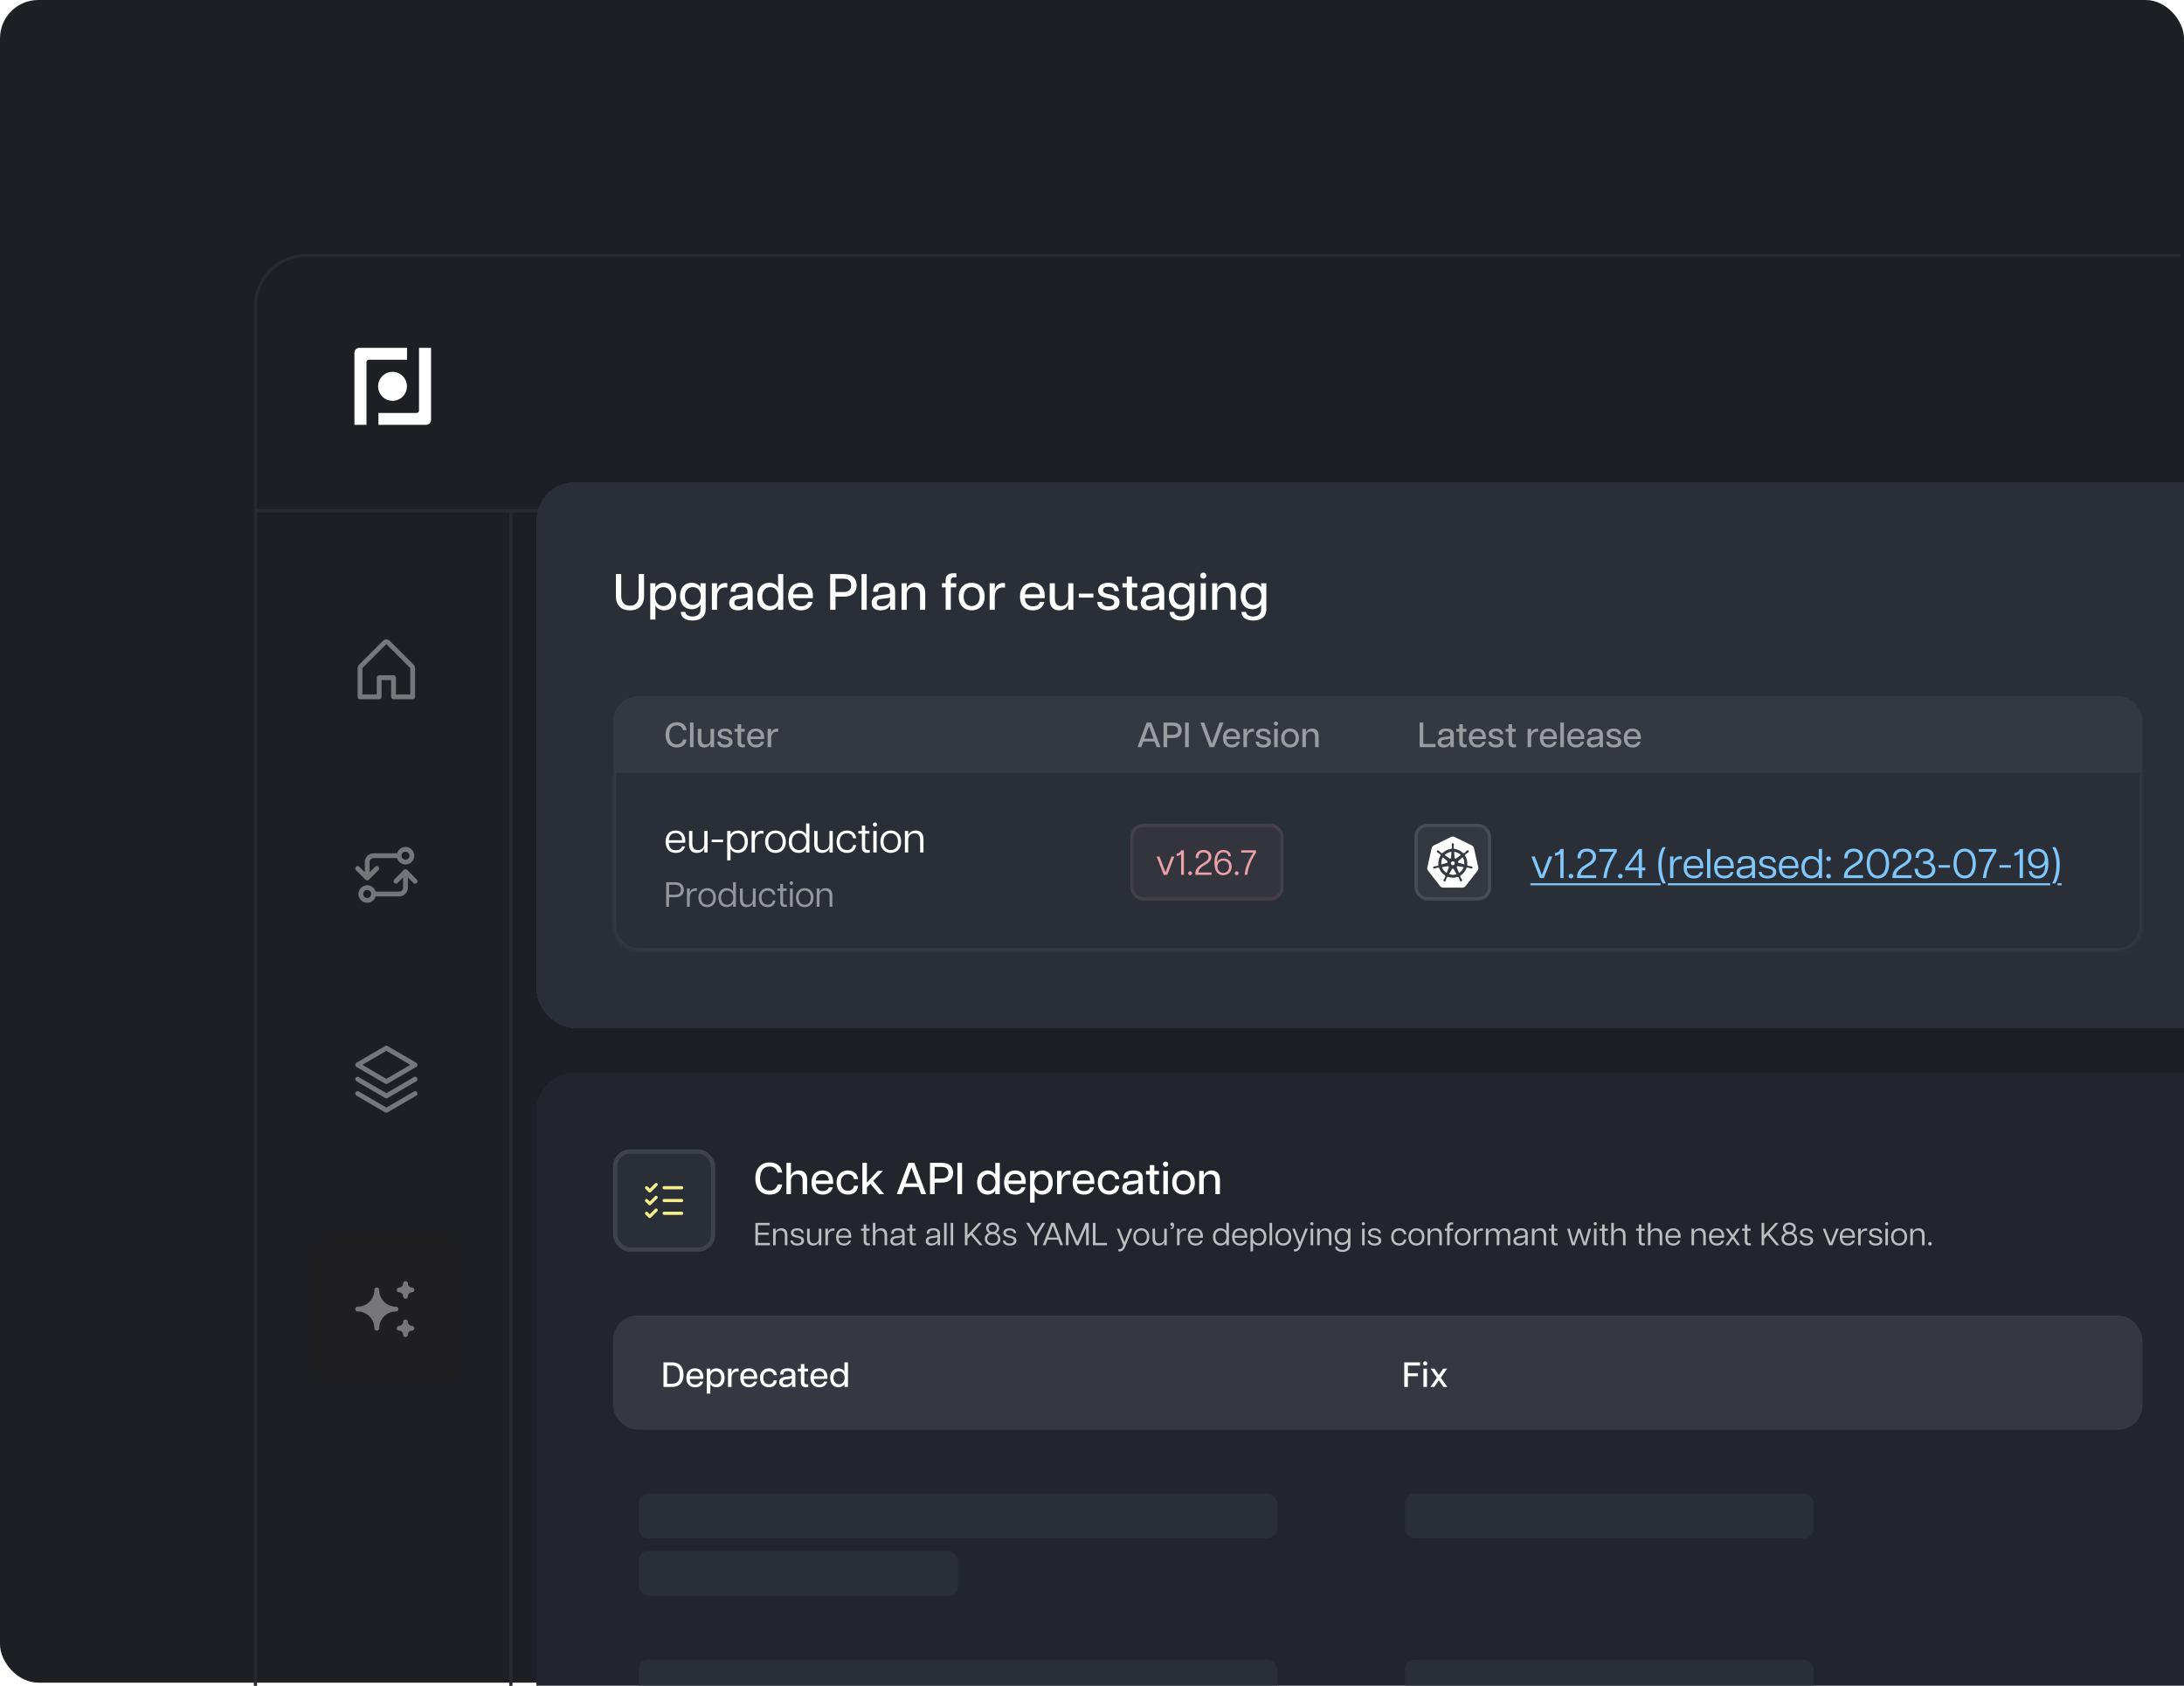 <svg width="684" height="528" viewBox="0 0 684 528" fill="none" xmlns="http://www.w3.org/2000/svg" xmlns:xlink="http://www.w3.org/1999/xlink">
<rect width="684" height="527" rx="12" fill="#1D1F25"/>
<g opacity="0.4">
<rect width="509" height="343" transform="translate(175 175)" fill="url(#pattern0_1035_7179)" fill-opacity="0.7"/>
</g>
<path d="M683 80H96.001C87.164 80 80.001 87.163 80.001 96L80.001 528" stroke="#29292E"/>
<path d="M80 160H684" stroke="#29292E"/>
<path d="M160 160L160 528" stroke="#29292E"/>
<path d="M122.933 125.535C125.426 125.535 127.446 123.505 127.446 121C127.446 118.495 125.426 116.464 122.933 116.464C120.441 116.464 118.42 118.495 118.42 121C118.42 123.505 120.441 125.535 122.933 125.535Z" fill="white"/>
<path d="M118.521 129.339H130.466C130.886 129.339 131.226 128.993 131.226 128.567V108.94H135V131.521C135 133.06 133.386 133.06 133.386 133.06H118.521V129.339Z" fill="white"/>
<path d="M127.478 108.94V112.66H115.534C115.114 112.66 114.774 113.006 114.774 113.432V133.059H111V110.479C111 108.94 112.614 108.94 112.614 108.94H127.478Z" fill="white"/>
<g opacity="0.5" clip-path="url(#clip0_1035_7179)">
<path d="M118.75 218.25V212.25H123.25V218.25H129.25V209.25C129.25 209.151 129.231 209.054 129.193 208.962C129.155 208.871 129.1 208.789 129.031 208.719L121.531 201.219C121.461 201.149 121.378 201.094 121.287 201.056C121.196 201.018 121.099 200.999 121 200.999C120.901 200.999 120.804 201.018 120.713 201.056C120.622 201.094 120.539 201.149 120.469 201.219L112.969 208.719C112.9 208.789 112.845 208.871 112.807 208.962C112.769 209.054 112.75 209.151 112.75 209.25V218.25H118.75Z" stroke="#CFCFCF" stroke-width="1.5" stroke-linecap="round" stroke-linejoin="round"/>
</g>
<path opacity="0.5" d="M125 268C125 267.47 125.211 266.961 125.586 266.586C125.961 266.211 126.47 266 127 266C127.53 266 128.039 266.211 128.414 266.586C128.789 266.961 129 267.47 129 268C129 268.53 128.789 269.039 128.414 269.414C128.039 269.789 127.53 270 127 270C126.47 270 125.961 269.789 125.586 269.414C125.211 269.039 125 268.53 125 268ZM125 268H117C116.47 268 115.961 268.211 115.586 268.586C115.211 268.961 115 269.47 115 270V275M117 280C117 280.53 116.789 281.039 116.414 281.414C116.039 281.789 115.53 282 115 282C114.47 282 113.961 281.789 113.586 281.414C113.211 281.039 113 280.53 113 280C113 279.47 113.211 278.961 113.586 278.586C113.961 278.211 114.47 278 115 278C115.53 278 116.039 278.211 116.414 278.586C116.789 278.961 117 279.47 117 280ZM117 280H125C125.53 280 126.039 279.789 126.414 279.414C126.789 279.039 127 278.53 127 278V273M127 273L124 276M127 273L130 276M115 275L118 272M115 275L112 272" stroke="#CFCFCF" stroke-width="1.5" stroke-linecap="round" stroke-linejoin="round"/>
<g opacity="0.5" clip-path="url(#clip1_1035_7179)">
<path d="M112 342.5L121 347.75L130 342.5" stroke="#CFCFCF" stroke-width="1.5" stroke-linecap="round" stroke-linejoin="round"/>
<path d="M112 338L121 343.25L130 338" stroke="#CFCFCF" stroke-width="1.5" stroke-linecap="round" stroke-linejoin="round"/>
<path d="M112 333.5L121 338.75L130 333.5L121 328.25L112 333.5Z" stroke="#CFCFCF" stroke-width="1.5" stroke-linecap="round" stroke-linejoin="round"/>
</g>
<rect x="97" y="386" width="48" height="48" rx="8" fill="#1F1F22"/>
<g opacity="0.5">
<path d="M125 416C125.53 416 126.039 416.211 126.414 416.586C126.789 416.961 127 417.47 127 418C127 417.47 127.211 416.961 127.586 416.586C127.961 416.211 128.47 416 129 416C128.47 416 127.961 415.789 127.586 415.414C127.211 415.039 127 414.53 127 414C127 414.53 126.789 415.039 126.414 415.414C126.039 415.789 125.53 416 125 416ZM125 404C125.53 404 126.039 404.211 126.414 404.586C126.789 404.961 127 405.47 127 406C127 405.47 127.211 404.961 127.586 404.586C127.961 404.211 128.47 404 129 404C128.47 404 127.961 403.789 127.586 403.414C127.211 403.039 127 402.53 127 402C127 402.53 126.789 403.039 126.414 403.414C126.039 403.789 125.53 404 125 404ZM118 416C118 414.409 118.632 412.883 119.757 411.757C120.883 410.632 122.409 410 124 410C122.409 410 120.883 409.368 119.757 408.243C118.632 407.117 118 405.591 118 404C118 405.591 117.368 407.117 116.243 408.243C115.117 409.368 113.591 410 112 410C113.591 410 115.117 410.632 116.243 411.757C117.368 412.883 118 414.409 118 416Z" fill="#CFCFCF" stroke="#CFCFCF" stroke-width="1.5" stroke-linecap="round" stroke-linejoin="round"/>
</g>
<g filter="url(#filter0_d_1035_7179)">
<g clip-path="url(#clip2_1035_7179)">
<path d="M192 324C192 317.373 197.373 312 204 312H707C713.627 312 719 317.373 719 324V517H192V324Z" fill="#22252B"/>
<rect x="216" y="336" width="32" height="32" rx="5.333" fill="#2A2E37"/>
<rect x="216.667" y="336.667" width="30.667" height="30.667" rx="4.667" stroke="white" stroke-opacity="0.1" stroke-width="1.333"/>
<g clip-path="url(#clip3_1035_7179)">
<path d="M232 352H237.5" stroke="#F5EE8D" stroke-linecap="round" stroke-linejoin="round"/>
<path d="M232 348H237.5" stroke="#F5EE8D" stroke-linecap="round" stroke-linejoin="round"/>
<path d="M232 356H237.5" stroke="#F5EE8D" stroke-linecap="round" stroke-linejoin="round"/>
<path d="M226.5 348L227.5 349L229.5 347" stroke="#F5EE8D" stroke-linecap="round" stroke-linejoin="round"/>
<path d="M226.5 352L227.5 353L229.5 351" stroke="#F5EE8D" stroke-linecap="round" stroke-linejoin="round"/>
<path d="M226.5 356L227.5 357L229.5 355" stroke="#F5EE8D" stroke-linecap="round" stroke-linejoin="round"/>
</g>
<path d="M265.054 350.14C262.38 350.14 260.574 348.362 260.574 345.1C260.574 341.852 262.38 340.074 265.068 340.074C267.098 340.074 268.68 341.096 268.96 343.238H267.532C267.224 341.964 266.286 341.334 265.026 341.334C263.15 341.334 262.044 342.748 262.044 345.1C262.044 347.452 263.136 348.88 265.026 348.88C266.286 348.88 267.224 348.25 267.532 346.962H268.96C268.68 349.118 267.098 350.14 265.054 350.14ZM275.371 345.786C275.371 344.484 274.811 343.77 273.663 343.77C272.515 343.77 271.717 344.484 271.717 345.786V350H270.303V340.2H271.717V344.176H271.759C271.885 343.63 272.585 342.58 274.209 342.58C275.637 342.58 276.785 343.406 276.785 345.464V350H275.371V345.786ZM281.674 350.14C279.714 350.14 278.146 348.992 278.146 346.374C278.146 343.7 279.742 342.58 281.618 342.58C283.494 342.58 284.936 343.714 284.936 346.262C284.936 346.514 284.922 346.654 284.894 346.808H279.504C279.616 348.334 280.386 349.034 281.688 349.034C282.584 349.034 283.27 348.712 283.578 347.858H284.838C284.404 349.482 283.158 350.14 281.674 350.14ZM279.518 345.744H283.592C283.564 344.47 282.85 343.686 281.604 343.686C280.442 343.686 279.644 344.358 279.518 345.744ZM289.566 350.14C287.732 350.14 286.01 349.006 286.01 346.374C286.01 343.742 287.732 342.58 289.566 342.58C290.868 342.58 292.478 343.14 292.744 345.31H291.456C291.26 344.19 290.462 343.784 289.552 343.784C288.222 343.784 287.34 344.736 287.34 346.374C287.34 348.012 288.222 348.936 289.552 348.936C290.476 348.936 291.26 348.516 291.456 347.382H292.744C292.506 349.58 290.868 350.14 289.566 350.14ZM294.088 350V340.2H295.502V346.374L298.918 342.72H300.514L297.476 345.856L300.906 350H299.324L296.594 346.766L295.502 347.886V350H294.088ZM304.857 350L308.539 340.2H310.359L314.041 350H312.515L311.689 347.746H307.209L306.383 350H304.857ZM307.615 346.64H311.283L309.491 341.726H309.407L307.615 346.64ZM315.262 350V340.2H318.958C321.352 340.2 322.5 341.418 322.5 343.308C322.5 345.17 321.352 346.388 318.958 346.388H316.718V350H315.262ZM318.902 345.114C320.316 345.114 321.016 344.442 321.016 343.308C321.016 342.146 320.316 341.474 318.902 341.474H316.718V345.114H318.902ZM323.851 350V340.2H325.307V350H323.851ZM333.264 350.14C331.64 350.14 330.016 348.992 330.016 346.36C330.016 343.714 331.64 342.58 333.264 342.58C334.342 342.58 335.266 343.07 335.7 343.868V340.2H337.114V350H335.7V348.852C335.266 349.65 334.342 350.14 333.264 350.14ZM333.558 348.95C334.678 348.95 335.77 348.138 335.77 346.36C335.77 344.582 334.678 343.77 333.558 343.77C332.424 343.77 331.36 344.582 331.36 346.36C331.36 348.138 332.424 348.95 333.558 348.95ZM341.996 350.14C340.036 350.14 338.468 348.992 338.468 346.374C338.468 343.7 340.064 342.58 341.94 342.58C343.816 342.58 345.258 343.714 345.258 346.262C345.258 346.514 345.244 346.654 345.216 346.808H339.826C339.938 348.334 340.708 349.034 342.01 349.034C342.906 349.034 343.592 348.712 343.9 347.858H345.16C344.726 349.482 343.48 350.14 341.996 350.14ZM339.84 345.744H343.914C343.886 344.47 343.172 343.686 341.926 343.686C340.764 343.686 339.966 344.358 339.84 345.744ZM346.614 352.66V342.72H348.028V343.868C348.462 343.07 349.386 342.58 350.464 342.58C352.088 342.58 353.712 343.714 353.712 346.36C353.712 348.992 352.088 350.14 350.464 350.14C349.386 350.14 348.462 349.65 348.028 348.852V352.66H346.614ZM350.17 348.95C351.304 348.95 352.368 348.138 352.368 346.36C352.368 344.582 351.304 343.77 350.17 343.77C349.05 343.77 347.958 344.582 347.958 346.36C347.958 348.138 349.05 348.95 350.17 348.95ZM355.067 350V342.72H356.481V344.4H356.523C356.733 343.546 357.419 342.636 358.749 342.636C358.931 342.636 359.127 342.65 359.295 342.706V343.896C359.113 343.868 358.945 343.854 358.763 343.854C357.405 343.854 356.481 344.736 356.481 346.36V350H355.067ZM363.484 350.14C361.524 350.14 359.956 348.992 359.956 346.374C359.956 343.7 361.552 342.58 363.428 342.58C365.304 342.58 366.746 343.714 366.746 346.262C366.746 346.514 366.732 346.654 366.704 346.808H361.314C361.426 348.334 362.196 349.034 363.498 349.034C364.394 349.034 365.08 348.712 365.388 347.858H366.648C366.214 349.482 364.968 350.14 363.484 350.14ZM361.328 345.744H365.402C365.374 344.47 364.66 343.686 363.414 343.686C362.252 343.686 361.454 344.358 361.328 345.744ZM371.377 350.14C369.543 350.14 367.821 349.006 367.821 346.374C367.821 343.742 369.543 342.58 371.377 342.58C372.679 342.58 374.289 343.14 374.555 345.31H373.267C373.071 344.19 372.273 343.784 371.363 343.784C370.033 343.784 369.151 344.736 369.151 346.374C369.151 348.012 370.033 348.936 371.363 348.936C372.287 348.936 373.071 348.516 373.267 347.382H374.555C374.317 349.58 372.679 350.14 371.377 350.14ZM377.917 350.14C376.559 350.14 375.481 349.538 375.481 348.096C375.481 346.696 376.503 346.122 377.805 345.968L379.611 345.758C380.283 345.674 380.507 345.548 380.507 345.324V345.128C380.507 343.966 379.905 343.658 378.883 343.658C377.833 343.658 377.245 343.966 377.245 344.89V345.058H375.887V344.764C375.887 343.308 376.909 342.58 378.911 342.58C380.969 342.58 381.921 343.35 381.921 345.114V350H380.591V348.824H380.535C380.395 349.104 379.709 350.14 377.917 350.14ZM378.267 349.034C379.807 349.034 380.507 348.082 380.507 347.298V346.5C380.409 346.654 380.227 346.752 379.513 346.836L378.141 347.018C377.231 347.13 376.895 347.452 376.895 348.026C376.895 348.712 377.385 349.034 378.267 349.034ZM386.152 350.098C384.934 350.098 384.108 349.58 384.108 348.152V343.84H382.918V342.72H384.108V340.886H385.522V342.72H386.964V343.84H385.522V347.914C385.522 348.628 385.76 348.95 386.544 348.95C386.712 348.95 386.838 348.95 387.062 348.922V349.986C386.796 350.056 386.488 350.098 386.152 350.098ZM388.347 350V342.72H389.761V350H388.347ZM389.047 341.46C388.599 341.46 388.207 341.096 388.207 340.62C388.207 340.158 388.599 339.78 389.047 339.78C389.495 339.78 389.887 340.158 389.887 340.62C389.887 341.096 389.495 341.46 389.047 341.46ZM394.659 350.14C392.853 350.14 391.117 348.964 391.117 346.36C391.117 343.756 392.853 342.58 394.659 342.58C396.479 342.58 398.215 343.756 398.215 346.36C398.215 348.964 396.479 350.14 394.659 350.14ZM394.659 348.95C395.835 348.95 396.871 348.152 396.871 346.36C396.871 344.568 395.835 343.77 394.659 343.77C393.483 343.77 392.461 344.568 392.461 346.36C392.461 348.152 393.483 348.95 394.659 348.95ZM404.646 345.786C404.646 344.484 404.086 343.77 402.938 343.77C401.79 343.77 400.992 344.484 400.992 345.786V350H399.578V342.72H400.992V344.176H401.034C401.16 343.63 401.86 342.58 403.484 342.58C404.912 342.58 406.06 343.406 406.06 345.464V350H404.646V345.786Z" fill="white"/>
<path opacity="0.7" d="M260.58 366V359H265.03V359.73H261.4V362.07H264.73V362.74H261.4V365.27H265.13V366H260.58ZM269.799 362.95C269.799 361.96 269.379 361.38 268.459 361.38C267.539 361.38 266.929 361.96 266.929 362.95V366H266.129V360.8H266.929V361.82H266.949C267.039 361.47 267.539 360.7 268.739 360.7C269.769 360.7 270.599 361.26 270.599 362.79V366H269.799V362.95ZM273.704 366.1C272.514 366.1 271.614 365.61 271.564 364.52H272.284C272.384 365.23 273.034 365.47 273.714 365.47C274.424 365.47 274.994 365.21 274.994 364.56C274.994 364.05 274.644 363.88 274.084 363.75L273.104 363.52C272.184 363.3 271.724 362.83 271.724 362.12C271.724 361.2 272.504 360.7 273.684 360.7C274.854 360.7 275.624 361.2 275.684 362.24H275.004C274.894 361.56 274.404 361.33 273.684 361.33C272.924 361.33 272.504 361.58 272.504 362.12C272.504 362.52 272.744 362.77 273.374 362.91L274.344 363.14C275.204 363.34 275.814 363.67 275.814 364.55C275.814 365.69 274.774 366.1 273.704 366.1ZM277.569 363.85C277.569 364.84 277.989 365.42 278.909 365.42C279.829 365.42 280.439 364.84 280.439 363.85V360.8H281.239V366H280.439V364.98H280.419C280.329 365.33 279.829 366.1 278.629 366.1C277.599 366.1 276.769 365.54 276.769 364.01V360.8H277.569V363.85ZM282.503 366V360.8H283.303V361.96H283.323C283.463 361.42 283.953 360.74 284.963 360.74C285.093 360.74 285.233 360.75 285.353 360.79V361.47C285.223 361.45 285.103 361.44 284.973 361.44C283.923 361.44 283.303 362.15 283.303 363.26V366H282.503ZM288.329 366.1C286.899 366.1 285.859 365.24 285.859 363.41C285.859 361.52 286.959 360.7 288.289 360.7C289.629 360.7 290.609 361.54 290.609 363.28C290.609 363.45 290.599 363.55 290.579 363.65H286.629C286.689 364.87 287.289 365.46 288.339 365.46C288.979 365.46 289.559 365.25 289.809 364.54H290.539C290.199 365.69 289.319 366.1 288.329 366.1ZM286.629 363.04H289.839C289.829 361.95 289.239 361.33 288.279 361.33C287.369 361.33 286.709 361.88 286.629 363.04ZM295.834 366.07C295.054 366.07 294.504 365.74 294.504 364.78V361.45H293.664V360.8H294.504V359.5H295.304V360.8H296.334V361.45H295.304V364.63C295.304 365.19 295.494 365.41 296.054 365.41C296.184 365.41 296.274 365.41 296.414 365.39V366C296.234 366.04 296.044 366.07 295.834 366.07ZM301.036 362.95C301.036 361.96 300.616 361.38 299.696 361.38C298.776 361.38 298.166 361.96 298.166 362.95V366H297.366V359H298.166V361.82H298.186C298.276 361.47 298.776 360.7 299.976 360.7C301.006 360.7 301.836 361.26 301.836 362.79V366H301.036V362.95ZM304.561 366.1C303.571 366.1 302.851 365.65 302.851 364.67C302.851 363.75 303.481 363.3 304.491 363.18L305.821 363.03C306.361 362.97 306.521 362.86 306.521 362.69V362.48C306.521 361.6 306.081 361.32 305.221 361.32C304.361 361.32 303.921 361.6 303.921 362.29V362.41H303.151V362.22C303.151 361.18 303.891 360.7 305.251 360.7C306.661 360.7 307.321 361.23 307.321 362.48V366H306.571V365.1H306.531C306.411 365.36 305.841 366.1 304.561 366.1ZM304.751 365.46C305.961 365.46 306.521 364.66 306.521 364.14V363.39C306.481 363.5 306.311 363.59 305.771 363.66L304.681 363.79C303.911 363.88 303.651 364.17 303.651 364.63C303.651 365.23 304.101 365.46 304.751 365.46ZM310.255 366.07C309.475 366.07 308.925 365.74 308.925 364.78V361.45H308.085V360.8H308.925V359.5H309.725V360.8H310.755V361.45H309.725V364.63C309.725 365.19 309.915 365.41 310.475 365.41C310.605 365.41 310.695 365.41 310.835 365.39V366C310.655 366.04 310.465 366.07 310.255 366.07ZM315.652 366.1C314.662 366.1 313.942 365.65 313.942 364.67C313.942 363.75 314.572 363.3 315.582 363.18L316.912 363.03C317.452 362.97 317.612 362.86 317.612 362.69V362.48C317.612 361.6 317.172 361.32 316.312 361.32C315.452 361.32 315.012 361.6 315.012 362.29V362.41H314.242V362.22C314.242 361.18 314.982 360.7 316.342 360.7C317.752 360.7 318.412 361.23 318.412 362.48V366H317.662V365.1H317.622C317.502 365.36 316.932 366.1 315.652 366.1ZM315.842 365.46C317.052 365.46 317.612 364.66 317.612 364.14V363.39C317.572 363.5 317.402 363.59 316.862 363.66L315.772 363.79C315.002 363.88 314.742 364.17 314.742 364.63C314.742 365.23 315.192 365.46 315.842 365.46ZM319.673 366V359H320.473V366H319.673ZM321.726 366V359H322.526V366H321.726ZM326.184 366V359H327.004V362.89L330.494 359H331.484L328.594 362.22L331.734 366H330.764L328.074 362.8L327.004 363.99V366H326.184ZM334.882 366.1C333.472 366.1 332.432 365.34 332.432 364.03C332.432 363.07 332.972 362.45 333.802 362.15C333.232 361.91 332.852 361.34 332.852 360.64C332.852 359.67 333.582 358.91 334.882 358.91C336.172 358.91 336.912 359.67 336.912 360.64C336.912 361.34 336.522 361.91 335.962 362.15C336.782 362.45 337.332 363.07 337.332 364.03C337.332 365.34 336.282 366.1 334.882 366.1ZM334.882 365.41C335.892 365.41 336.562 364.86 336.562 363.98C336.562 363.08 335.882 362.51 334.882 362.51C333.882 362.51 333.202 363.08 333.202 363.98C333.202 364.86 333.862 365.41 334.882 365.41ZM334.882 361.83C335.682 361.83 336.162 361.38 336.162 360.69C336.162 360.02 335.722 359.58 334.882 359.58C334.042 359.58 333.602 360.02 333.602 360.69C333.602 361.38 334.072 361.83 334.882 361.83ZM340.226 366.1C339.036 366.1 338.136 365.61 338.086 364.52H338.806C338.906 365.23 339.556 365.47 340.236 365.47C340.946 365.47 341.516 365.21 341.516 364.56C341.516 364.05 341.166 363.88 340.606 363.75L339.626 363.52C338.706 363.3 338.246 362.83 338.246 362.12C338.246 361.2 339.026 360.7 340.206 360.7C341.376 360.7 342.146 361.2 342.206 362.24H341.526C341.416 361.56 340.926 361.33 340.206 361.33C339.446 361.33 339.026 361.58 339.026 362.12C339.026 362.52 339.266 362.77 339.896 362.91L340.866 363.14C341.726 363.34 342.336 363.67 342.336 364.55C342.336 365.69 341.296 366.1 340.226 366.1ZM347.955 366V363.26L345.395 359H346.325L348.375 362.46L350.435 359H351.365L348.795 363.26V366H347.955ZM350.572 366L353.242 359H354.262L356.932 366H356.062L355.412 364.25H352.092L351.442 366H350.572ZM352.332 363.61H355.172L353.782 359.89H353.722L352.332 363.61ZM357.839 366V359H358.829L361.409 364.93L363.979 359H364.979V366H364.149V360.52H364.119L361.749 366H361.069L358.689 360.52H358.659V366H357.839ZM366.278 366V359H367.098V365.27H370.688V366H366.278ZM374.276 367.23C375.056 367.34 375.446 367.01 375.676 366.42C375.786 366.14 375.796 365.96 375.706 365.75L373.746 360.8H374.566L376.196 365.06L377.816 360.8H378.646L376.406 366.42C375.916 367.63 375.296 368.05 374.276 367.92V367.23ZM381.446 366.1C380.156 366.1 378.946 365.25 378.946 363.4C378.946 361.55 380.156 360.7 381.446 360.7C382.736 360.7 383.946 361.55 383.946 363.4C383.946 365.25 382.736 366.1 381.446 366.1ZM381.446 365.42C382.346 365.42 383.176 364.8 383.176 363.4C383.176 362 382.346 361.37 381.446 361.37C380.536 361.37 379.706 362 379.706 363.4C379.706 364.8 380.536 365.42 381.446 365.42ZM385.75 363.85C385.75 364.84 386.17 365.42 387.09 365.42C388.01 365.42 388.62 364.84 388.62 363.85V360.8H389.42V366H388.62V364.98H388.6C388.51 365.33 388.01 366.1 386.81 366.1C385.78 366.1 384.95 365.54 384.95 364.01V360.8H385.75V363.85ZM390.645 360.59C391.075 360.57 391.225 360.38 391.225 360.02C390.795 360.02 390.535 359.78 390.535 359.45C390.535 359.14 390.755 358.91 391.085 358.91C391.445 358.91 391.735 359.17 391.735 359.8C391.735 360.55 391.305 360.98 390.725 360.98H390.645V360.59ZM392.64 366V360.8H393.44V361.96H393.46C393.6 361.42 394.09 360.74 395.1 360.74C395.23 360.74 395.37 360.75 395.49 360.79V361.47C395.36 361.45 395.24 361.44 395.11 361.44C394.06 361.44 393.44 362.15 393.44 363.26V366H392.64ZM398.466 366.1C397.036 366.1 395.996 365.24 395.996 363.41C395.996 361.52 397.096 360.7 398.426 360.7C399.766 360.7 400.746 361.54 400.746 363.28C400.746 363.45 400.736 363.55 400.716 363.65H396.766C396.826 364.87 397.426 365.46 398.476 365.46C399.116 365.46 399.696 365.25 399.946 364.54H400.676C400.336 365.69 399.456 366.1 398.466 366.1ZM396.766 363.04H399.976C399.966 361.95 399.376 361.33 398.416 361.33C397.506 361.33 396.846 361.88 396.766 363.04ZM406.231 366.1C405.031 366.1 403.891 365.27 403.891 363.4C403.891 361.52 405.031 360.7 406.231 360.7C407.001 360.7 407.711 361.03 408.071 361.66V359H408.871V366H408.071V365.13C407.711 365.76 407.001 366.1 406.231 366.1ZM406.381 365.42C407.261 365.42 408.111 364.78 408.111 363.4C408.111 362.01 407.261 361.37 406.381 361.37C405.491 361.37 404.651 362.01 404.651 363.4C404.651 364.78 405.491 365.42 406.381 365.42ZM412.35 366.1C410.92 366.1 409.88 365.24 409.88 363.41C409.88 361.52 410.98 360.7 412.31 360.7C413.65 360.7 414.63 361.54 414.63 363.28C414.63 363.45 414.62 363.55 414.6 363.65H410.65C410.71 364.87 411.31 365.46 412.36 365.46C413 365.46 413.58 365.25 413.83 364.54H414.56C414.22 365.69 413.34 366.1 412.35 366.1ZM410.65 363.04H413.86C413.85 361.95 413.26 361.33 412.3 361.33C411.39 361.33 410.73 361.88 410.65 363.04ZM415.63 367.9V360.8H416.43V361.66C416.79 361.03 417.5 360.7 418.27 360.7C419.47 360.7 420.61 361.52 420.61 363.4C420.61 365.27 419.47 366.1 418.27 366.1C417.5 366.1 416.79 365.76 416.43 365.13V367.9H415.63ZM418.12 365.42C419.01 365.42 419.85 364.78 419.85 363.4C419.85 362.01 419.01 361.37 418.12 361.37C417.24 361.37 416.39 362.01 416.39 363.4C416.39 364.78 417.24 365.42 418.12 365.42ZM421.609 366V359H422.409V366H421.609ZM425.912 366.1C424.622 366.1 423.412 365.25 423.412 363.4C423.412 361.55 424.622 360.7 425.912 360.7C427.202 360.7 428.412 361.55 428.412 363.4C428.412 365.25 427.202 366.1 425.912 366.1ZM425.912 365.42C426.812 365.42 427.642 364.8 427.642 363.4C427.642 362 426.812 361.37 425.912 361.37C425.002 361.37 424.172 362 424.172 363.4C424.172 364.8 425.002 365.42 425.912 365.42ZM429.245 367.23C430.025 367.34 430.415 367.01 430.645 366.42C430.755 366.14 430.765 365.96 430.675 365.75L428.715 360.8H429.535L431.165 365.06L432.785 360.8H433.615L431.375 366.42C430.885 367.63 430.265 368.05 429.245 367.92V367.23ZM434.468 366V360.8H435.268V366H434.468ZM434.868 359.77C434.598 359.77 434.358 359.54 434.358 359.26C434.358 358.98 434.598 358.76 434.868 358.76C435.138 358.76 435.368 358.98 435.368 359.26C435.368 359.54 435.138 359.77 434.868 359.77ZM440.191 362.95C440.191 361.96 439.771 361.38 438.851 361.38C437.931 361.38 437.321 361.96 437.321 362.95V366H436.521V360.8H437.321V361.82H437.341C437.431 361.47 437.931 360.7 439.131 360.7C440.161 360.7 440.991 361.26 440.991 362.79V366H440.191V362.95ZM444.436 368.09C443.356 368.09 442.176 367.68 442.166 366.46H442.876C442.906 367.09 443.576 367.45 444.426 367.45C445.376 367.45 446.136 367.02 446.136 365.92V364.96H446.116C445.756 365.57 445.036 365.89 444.296 365.89C443.116 365.89 442.006 365.11 442.006 363.29C442.006 361.47 443.126 360.7 444.296 360.7C445.036 360.7 445.756 361.02 446.116 361.63H446.136V360.8H446.936V365.92C446.936 367.65 445.556 368.09 444.436 368.09ZM444.456 365.21C445.336 365.21 446.176 364.6 446.176 363.29C446.176 361.98 445.336 361.37 444.456 361.37C443.576 361.37 442.766 361.98 442.766 363.29C442.766 364.6 443.576 365.21 444.456 365.21ZM450.591 366V360.8H451.391V366H450.591ZM450.991 359.77C450.721 359.77 450.481 359.54 450.481 359.26C450.481 358.98 450.721 358.76 450.991 358.76C451.261 358.76 451.491 358.98 451.491 359.26C451.491 359.54 451.261 359.77 450.991 359.77ZM454.484 366.1C453.294 366.1 452.394 365.61 452.344 364.52H453.064C453.164 365.23 453.814 365.47 454.494 365.47C455.204 365.47 455.774 365.21 455.774 364.56C455.774 364.05 455.424 363.88 454.864 363.75L453.884 363.52C452.964 363.3 452.504 362.83 452.504 362.12C452.504 361.2 453.284 360.7 454.464 360.7C455.634 360.7 456.404 361.2 456.464 362.24H455.784C455.674 361.56 455.184 361.33 454.464 361.33C453.704 361.33 453.284 361.58 453.284 362.12C453.284 362.52 453.524 362.77 454.154 362.91L455.124 363.14C455.984 363.34 456.594 363.67 456.594 364.55C456.594 365.69 455.554 366.1 454.484 366.1ZM462.213 366.1C460.873 366.1 459.703 365.25 459.703 363.41C459.703 361.56 460.873 360.7 462.213 360.7C463.143 360.7 464.233 361.11 464.423 362.57H463.693C463.543 361.7 462.883 361.38 462.203 361.38C461.193 361.38 460.463 362.09 460.463 363.41C460.463 364.73 461.193 365.41 462.203 365.41C462.893 365.41 463.543 365.1 463.693 364.2H464.423C464.243 365.68 463.143 366.1 462.213 366.1ZM467.606 366.1C466.316 366.1 465.106 365.25 465.106 363.4C465.106 361.55 466.316 360.7 467.606 360.7C468.896 360.7 470.106 361.55 470.106 363.4C470.106 365.25 468.896 366.1 467.606 366.1ZM467.606 365.42C468.506 365.42 469.336 364.8 469.336 363.4C469.336 362 468.506 361.37 467.606 361.37C466.696 361.37 465.866 362 465.866 363.4C465.866 364.8 466.696 365.42 467.606 365.42ZM474.78 362.95C474.78 361.96 474.36 361.38 473.44 361.38C472.52 361.38 471.91 361.96 471.91 362.95V366H471.11V360.8H471.91V361.82H471.93C472.02 361.47 472.52 360.7 473.72 360.7C474.75 360.7 475.58 361.26 475.58 362.79V366H474.78V362.95ZM477.215 360.11C477.215 359.15 477.785 358.84 478.555 358.84H479.115V359.47H478.765C478.215 359.47 478.015 359.68 478.015 360.24V360.8H479.085V361.44H478.015V366H477.215V361.44H476.495V360.8H477.215V360.11ZM482.095 366.1C480.805 366.1 479.595 365.25 479.595 363.4C479.595 361.55 480.805 360.7 482.095 360.7C483.385 360.7 484.595 361.55 484.595 363.4C484.595 365.25 483.385 366.1 482.095 366.1ZM482.095 365.42C482.995 365.42 483.825 364.8 483.825 363.4C483.825 362 482.995 361.37 482.095 361.37C481.185 361.37 480.355 362 480.355 363.4C480.355 364.8 481.185 365.42 482.095 365.42ZM485.6 366V360.8H486.4V361.96H486.42C486.56 361.42 487.05 360.74 488.06 360.74C488.19 360.74 488.33 360.75 488.45 360.79V361.47C488.32 361.45 488.2 361.44 488.07 361.44C487.02 361.44 486.4 362.15 486.4 363.26V366H485.6ZM496.202 362.95C496.202 361.96 495.812 361.38 494.952 361.38C494.122 361.38 493.572 361.96 493.572 362.95V366H492.772V362.95C492.772 361.96 492.392 361.38 491.532 361.38C490.702 361.38 490.152 361.96 490.152 362.95V366H489.352V360.8H490.152V361.82H490.172C490.252 361.47 490.732 360.7 491.822 360.7C492.562 360.7 493.192 361.03 493.452 361.87C493.582 361.48 494.072 360.7 495.212 360.7C496.212 360.7 497.002 361.26 497.002 362.79V366H496.202V362.95ZM499.711 366.1C498.721 366.1 498.001 365.65 498.001 364.67C498.001 363.75 498.631 363.3 499.641 363.18L500.971 363.03C501.511 362.97 501.671 362.86 501.671 362.69V362.48C501.671 361.6 501.231 361.32 500.371 361.32C499.511 361.32 499.071 361.6 499.071 362.29V362.41H498.301V362.22C498.301 361.18 499.041 360.7 500.401 360.7C501.811 360.7 502.471 361.23 502.471 362.48V366H501.721V365.1H501.681C501.561 365.36 500.991 366.1 499.711 366.1ZM499.901 365.46C501.111 365.46 501.671 364.66 501.671 364.14V363.39C501.631 363.5 501.461 363.59 500.921 363.66L499.831 363.79C499.061 363.88 498.801 364.17 498.801 364.63C498.801 365.23 499.251 365.46 499.901 365.46ZM507.45 362.95C507.45 361.96 507.03 361.38 506.11 361.38C505.19 361.38 504.58 361.96 504.58 362.95V366H503.78V360.8H504.58V361.82H504.6C504.69 361.47 505.19 360.7 506.39 360.7C507.42 360.7 508.25 361.26 508.25 362.79V366H507.45V362.95ZM511.237 366.07C510.457 366.07 509.907 365.74 509.907 364.78V361.45H509.067V360.8H509.907V359.5H510.707V360.8H511.737V361.45H510.707V364.63C510.707 365.19 510.897 365.41 511.457 365.41C511.587 365.41 511.677 365.41 511.817 365.39V366C511.637 366.04 511.447 366.07 511.237 366.07ZM516.304 366L514.824 360.8H515.594L516.784 365.18H516.824L518.214 360.8H518.924L520.324 365.18H520.364L521.544 360.8H522.324L520.834 366H519.924L518.574 361.86L517.214 366H516.304ZM523.223 366V360.8H524.023V366H523.223ZM523.623 359.77C523.353 359.77 523.113 359.54 523.113 359.26C523.113 358.98 523.353 358.76 523.623 358.76C523.893 358.76 524.123 358.98 524.123 359.26C524.123 359.54 523.893 359.77 523.623 359.77ZM527.096 366.07C526.316 366.07 525.766 365.74 525.766 364.78V361.45H524.926V360.8H525.766V359.5H526.566V360.8H527.596V361.45H526.566V364.63C526.566 365.19 526.756 365.41 527.316 365.41C527.446 365.41 527.536 365.41 527.676 365.39V366C527.496 366.04 527.306 366.07 527.096 366.07ZM532.298 362.95C532.298 361.96 531.878 361.38 530.958 361.38C530.038 361.38 529.428 361.96 529.428 362.95V366H528.628V359H529.428V361.82H529.448C529.538 361.47 530.038 360.7 531.238 360.7C532.268 360.7 533.098 361.26 533.098 362.79V366H532.298V362.95ZM538.588 366.07C537.808 366.07 537.258 365.74 537.258 364.78V361.45H536.418V360.8H537.258V359.5H538.058V360.8H539.088V361.45H538.058V364.63C538.058 365.19 538.248 365.41 538.808 365.41C538.938 365.41 539.028 365.41 539.168 365.39V366C538.988 366.04 538.798 366.07 538.588 366.07ZM543.79 362.95C543.79 361.96 543.37 361.38 542.45 361.38C541.53 361.38 540.92 361.96 540.92 362.95V366H540.12V359H540.92V361.82H540.94C541.03 361.47 541.53 360.7 542.73 360.7C543.76 360.7 544.59 361.26 544.59 362.79V366H543.79V362.95ZM548.075 366.1C546.645 366.1 545.605 365.24 545.605 363.41C545.605 361.52 546.705 360.7 548.035 360.7C549.375 360.7 550.355 361.54 550.355 363.28C550.355 363.45 550.345 363.55 550.325 363.65H546.375C546.435 364.87 547.035 365.46 548.085 365.46C548.725 365.46 549.305 365.25 549.555 364.54H550.285C549.945 365.69 549.065 366.1 548.075 366.1ZM546.375 363.04H549.585C549.575 361.95 548.985 361.33 548.025 361.33C547.115 361.33 546.455 361.88 546.375 363.04ZM557.43 362.95C557.43 361.96 557.01 361.38 556.09 361.38C555.17 361.38 554.56 361.96 554.56 362.95V366H553.76V360.8H554.56V361.82H554.58C554.67 361.47 555.17 360.7 556.37 360.7C557.4 360.7 558.23 361.26 558.23 362.79V366H557.43V362.95ZM561.714 366.1C560.284 366.1 559.244 365.24 559.244 363.41C559.244 361.52 560.344 360.7 561.674 360.7C563.014 360.7 563.994 361.54 563.994 363.28C563.994 363.45 563.984 363.55 563.964 363.65H560.014C560.074 364.87 560.674 365.46 561.724 365.46C562.364 365.46 562.944 365.25 563.194 364.54H563.924C563.584 365.69 562.704 366.1 561.714 366.1ZM560.014 363.04H563.224C563.214 361.95 562.624 361.33 561.664 361.33C560.754 361.33 560.094 361.88 560.014 363.04ZM564.393 366L566.243 363.37L564.443 360.8H565.333L566.693 362.77L568.043 360.8H568.933L567.133 363.37L568.993 366H568.103L566.693 363.96L565.283 366H564.393ZM571.768 366.07C570.988 366.07 570.438 365.74 570.438 364.78V361.45H569.598V360.8H570.438V359.5H571.238V360.8H572.268V361.45H571.238V364.63C571.238 365.19 571.428 365.41 571.988 365.41C572.118 365.41 572.208 365.41 572.348 365.39V366C572.168 366.04 571.978 366.07 571.768 366.07ZM575.705 366V359H576.525V362.89L580.015 359H581.005L578.115 362.22L581.255 366H580.285L577.595 362.8L576.525 363.99V366H575.705ZM584.403 366.1C582.993 366.1 581.953 365.34 581.953 364.03C581.953 363.07 582.493 362.45 583.323 362.15C582.753 361.91 582.373 361.34 582.373 360.64C582.373 359.67 583.103 358.91 584.403 358.91C585.693 358.91 586.433 359.67 586.433 360.64C586.433 361.34 586.043 361.91 585.483 362.15C586.303 362.45 586.853 363.07 586.853 364.03C586.853 365.34 585.803 366.1 584.403 366.1ZM584.403 365.41C585.413 365.41 586.083 364.86 586.083 363.98C586.083 363.08 585.403 362.51 584.403 362.51C583.403 362.51 582.723 363.08 582.723 363.98C582.723 364.86 583.383 365.41 584.403 365.41ZM584.403 361.83C585.203 361.83 585.683 361.38 585.683 360.69C585.683 360.02 585.243 359.58 584.403 359.58C583.563 359.58 583.123 360.02 583.123 360.69C583.123 361.38 583.593 361.83 584.403 361.83ZM589.747 366.1C588.557 366.1 587.657 365.61 587.607 364.52H588.327C588.427 365.23 589.077 365.47 589.757 365.47C590.467 365.47 591.037 365.21 591.037 364.56C591.037 364.05 590.687 363.88 590.127 363.75L589.147 363.52C588.227 363.3 587.767 362.83 587.767 362.12C587.767 361.2 588.547 360.7 589.727 360.7C590.897 360.7 591.667 361.2 591.727 362.24H591.047C590.937 361.56 590.447 361.33 589.727 361.33C588.967 361.33 588.547 361.58 588.547 362.12C588.547 362.52 588.787 362.77 589.417 362.91L590.387 363.14C591.247 363.34 591.857 363.67 591.857 364.55C591.857 365.69 590.817 366.1 589.747 366.1ZM596.876 366L594.866 360.8H595.676L597.366 365.24H597.396L599.076 360.8H599.896L597.876 366H596.876ZM602.663 366.1C601.233 366.1 600.193 365.24 600.193 363.41C600.193 361.52 601.293 360.7 602.623 360.7C603.963 360.7 604.943 361.54 604.943 363.28C604.943 363.45 604.933 363.55 604.913 363.65H600.963C601.023 364.87 601.623 365.46 602.673 365.46C603.313 365.46 603.893 365.25 604.143 364.54H604.873C604.533 365.69 603.653 366.1 602.663 366.1ZM600.963 363.04H604.173C604.163 361.95 603.573 361.33 602.613 361.33C601.703 361.33 601.043 361.88 600.963 363.04ZM605.944 366V360.8H606.744V361.96H606.764C606.904 361.42 607.394 360.74 608.404 360.74C608.534 360.74 608.674 360.75 608.794 360.79V361.47C608.664 361.45 608.544 361.44 608.414 361.44C607.364 361.44 606.744 362.15 606.744 363.26V366H605.944ZM611.409 366.1C610.219 366.1 609.319 365.61 609.269 364.52H609.989C610.089 365.23 610.739 365.47 611.419 365.47C612.129 365.47 612.699 365.21 612.699 364.56C612.699 364.05 612.349 363.88 611.789 363.75L610.809 363.52C609.889 363.3 609.429 362.83 609.429 362.12C609.429 361.2 610.209 360.7 611.389 360.7C612.559 360.7 613.329 361.2 613.389 362.24H612.709C612.599 361.56 612.109 361.33 611.389 361.33C610.629 361.33 610.209 361.58 610.209 362.12C610.209 362.52 610.449 362.77 611.079 362.91L612.049 363.14C612.909 363.34 613.519 363.67 613.519 364.55C613.519 365.69 612.479 366.1 611.409 366.1ZM614.474 366V360.8H615.274V366H614.474ZM614.874 359.77C614.604 359.77 614.364 359.54 614.364 359.26C614.364 358.98 614.604 358.76 614.874 358.76C615.144 358.76 615.374 358.98 615.374 359.26C615.374 359.54 615.144 359.77 614.874 359.77ZM618.777 366.1C617.487 366.1 616.277 365.25 616.277 363.4C616.277 361.55 617.487 360.7 618.777 360.7C620.067 360.7 621.277 361.55 621.277 363.4C621.277 365.25 620.067 366.1 618.777 366.1ZM618.777 365.42C619.677 365.42 620.507 364.8 620.507 363.4C620.507 362 619.677 361.37 618.777 361.37C617.867 361.37 617.037 362 617.037 363.4C617.037 364.8 617.867 365.42 618.777 365.42ZM625.951 362.95C625.951 361.96 625.531 361.38 624.611 361.38C623.691 361.38 623.081 361.96 623.081 362.95V366H622.281V360.8H623.081V361.82H623.101C623.191 361.47 623.691 360.7 624.891 360.7C625.921 360.7 626.751 361.26 626.751 362.79V366H625.951V362.95ZM628.426 366.1C628.116 366.1 627.866 365.85 627.866 365.54C627.866 365.23 628.116 364.98 628.426 364.98C628.736 364.98 628.996 365.23 628.996 365.54C628.996 365.85 628.736 366.1 628.426 366.1Z" fill="white"/>
<rect x="216" y="388" width="479" height="35.77" rx="7.59" fill="#353841"/>
<path d="M231.796 410.385V402.685H234.425C236.845 402.685 238.066 404.071 238.066 406.535C238.066 408.999 236.845 410.385 234.425 410.385H231.796ZM234.315 409.384C236.141 409.384 236.9 408.471 236.9 406.535C236.9 404.588 236.141 403.686 234.315 403.686H232.94V409.384H234.315ZM241.729 410.495C240.189 410.495 238.957 409.593 238.957 407.536C238.957 405.435 240.211 404.555 241.685 404.555C243.159 404.555 244.292 405.446 244.292 407.448C244.292 407.646 244.281 407.756 244.259 407.877H240.024C240.112 409.076 240.717 409.626 241.74 409.626C242.444 409.626 242.983 409.373 243.225 408.702H244.215C243.874 409.978 242.895 410.495 241.729 410.495ZM240.035 407.041H243.236C243.214 406.04 242.653 405.424 241.674 405.424C240.761 405.424 240.134 405.952 240.035 407.041ZM245.358 412.475V404.665H246.469V405.567C246.81 404.94 247.536 404.555 248.383 404.555C249.659 404.555 250.935 405.446 250.935 407.525C250.935 409.593 249.659 410.495 248.383 410.495C247.536 410.495 246.81 410.11 246.469 409.483V412.475H245.358ZM248.152 409.56C249.043 409.56 249.879 408.922 249.879 407.525C249.879 406.128 249.043 405.49 248.152 405.49C247.272 405.49 246.414 406.128 246.414 407.525C246.414 408.922 247.272 409.56 248.152 409.56ZM251.999 410.385V404.665H253.11V405.985H253.143C253.308 405.314 253.847 404.599 254.892 404.599C255.035 404.599 255.189 404.61 255.321 404.654V405.589C255.178 405.567 255.046 405.556 254.903 405.556C253.836 405.556 253.11 406.249 253.11 407.525V410.385H251.999ZM258.613 410.495C257.073 410.495 255.841 409.593 255.841 407.536C255.841 405.435 257.095 404.555 258.569 404.555C260.043 404.555 261.176 405.446 261.176 407.448C261.176 407.646 261.165 407.756 261.143 407.877H256.908C256.996 409.076 257.601 409.626 258.624 409.626C259.328 409.626 259.867 409.373 260.109 408.702H261.099C260.758 409.978 259.779 410.495 258.613 410.495ZM256.919 407.041H260.12C260.098 406.04 259.537 405.424 258.558 405.424C257.645 405.424 257.018 405.952 256.919 407.041ZM264.814 410.495C263.373 410.495 262.02 409.604 262.02 407.536C262.02 405.468 263.373 404.555 264.814 404.555C265.837 404.555 267.102 404.995 267.311 406.7H266.299C266.145 405.82 265.518 405.501 264.803 405.501C263.758 405.501 263.065 406.249 263.065 407.536C263.065 408.823 263.758 409.549 264.803 409.549C265.529 409.549 266.145 409.219 266.299 408.328H267.311C267.124 410.055 265.837 410.495 264.814 410.495ZM269.953 410.495C268.886 410.495 268.039 410.022 268.039 408.889C268.039 407.789 268.842 407.338 269.865 407.217L271.284 407.052C271.812 406.986 271.988 406.887 271.988 406.711V406.557C271.988 405.644 271.515 405.402 270.712 405.402C269.887 405.402 269.425 405.644 269.425 406.37V406.502H268.358V406.271C268.358 405.127 269.161 404.555 270.734 404.555C272.351 404.555 273.099 405.16 273.099 406.546V410.385H272.054V409.461H272.01C271.9 409.681 271.361 410.495 269.953 410.495ZM270.228 409.626C271.438 409.626 271.988 408.878 271.988 408.262V407.635C271.911 407.756 271.768 407.833 271.207 407.899L270.129 408.042C269.414 408.13 269.15 408.383 269.15 408.834C269.15 409.373 269.535 409.626 270.228 409.626ZM276.423 410.462C275.466 410.462 274.817 410.055 274.817 408.933V405.545H273.882V404.665H274.817V403.224H275.928V404.665H277.061V405.545H275.928V408.746C275.928 409.307 276.115 409.56 276.731 409.56C276.863 409.56 276.962 409.56 277.138 409.538V410.374C276.929 410.429 276.687 410.462 276.423 410.462ZM280.591 410.495C279.051 410.495 277.819 409.593 277.819 407.536C277.819 405.435 279.073 404.555 280.547 404.555C282.021 404.555 283.154 405.446 283.154 407.448C283.154 407.646 283.143 407.756 283.121 407.877H278.886C278.974 409.076 279.579 409.626 280.602 409.626C281.306 409.626 281.845 409.373 282.087 408.702H283.077C282.736 409.978 281.757 410.495 280.591 410.495ZM278.897 407.041H282.098C282.076 406.04 281.515 405.424 280.536 405.424C279.623 405.424 278.996 405.952 278.897 407.041ZM286.55 410.495C285.274 410.495 283.998 409.593 283.998 407.525C283.998 405.446 285.274 404.555 286.55 404.555C287.397 404.555 288.123 404.94 288.464 405.567V402.685H289.575V410.385H288.464V409.483C288.123 410.11 287.397 410.495 286.55 410.495ZM286.781 409.56C287.661 409.56 288.519 408.922 288.519 407.525C288.519 406.128 287.661 405.49 286.781 405.49C285.89 405.49 285.054 406.128 285.054 407.525C285.054 408.922 285.89 409.56 286.781 409.56Z" fill="white"/>
<path d="M463.796 410.385V402.685H468.746V403.686H464.94V406.084H468.075V407.03H464.94V410.385H463.796ZM469.804 410.385V404.665H470.915V410.385H469.804ZM470.354 403.675C470.002 403.675 469.694 403.389 469.694 403.015C469.694 402.652 470.002 402.355 470.354 402.355C470.706 402.355 471.014 402.652 471.014 403.015C471.014 403.389 470.706 403.675 470.354 403.675ZM471.98 410.385L474.004 407.492L472.057 404.665H473.278L474.62 406.678L475.973 404.665H477.194L475.247 407.492L477.271 410.385H476.05L474.62 408.306L473.19 410.385H471.98Z" fill="white"/>
<rect x="224" y="443.771" width="200" height="14" rx="3" fill="#2A2E37"/>
<rect x="224" y="461.771" width="100" height="14" rx="3" fill="#2A2E37"/>
<rect x="464" y="443.771" width="128" height="14" rx="3" fill="#2A2E37"/>
<rect x="224" y="495.771" width="200" height="14" rx="3" fill="#2A2E37"/>
<rect x="224" y="513.771" width="100" height="14" rx="3" fill="#2A2E37"/>
<rect x="464" y="495.771" width="128" height="14" rx="3" fill="#2A2E37"/>
</g>
</g>
<g filter="url(#filter1_d_1035_7179)">
<rect x="192" y="127" width="527" height="171" rx="12" fill="#2A2E37" shape-rendering="crispEdges"/>
<path d="M221.296 167.16C218.624 167.16 216.896 165.64 216.896 162.76V155.8H218.56V162.648C218.56 164.632 219.584 165.704 221.296 165.704C223.008 165.704 224.032 164.632 224.032 162.648V155.8H225.712V162.76C225.712 165.64 223.952 167.16 221.296 167.16ZM227.65 170.04V158.68H229.266V159.992C229.762 159.08 230.818 158.52 232.05 158.52C233.906 158.52 235.762 159.816 235.762 162.84C235.762 165.848 233.906 167.16 232.05 167.16C230.818 167.16 229.762 166.6 229.266 165.688V170.04H227.65ZM231.714 165.8C233.01 165.8 234.226 164.872 234.226 162.84C234.226 160.808 233.01 159.88 231.714 159.88C230.434 159.88 229.186 160.808 229.186 162.84C229.186 164.872 230.434 165.8 231.714 165.8ZM240.924 170.344C239.276 170.344 237.244 169.768 237.228 167.656H238.652C238.7 168.6 239.724 169.08 240.892 169.08C242.268 169.08 243.388 168.424 243.388 166.808V165.432H243.356C242.844 166.296 241.772 166.808 240.604 166.808C238.78 166.808 236.988 165.608 236.988 162.664C236.988 159.72 238.796 158.52 240.604 158.52C241.772 158.52 242.844 159.032 243.356 159.896H243.388V158.68H245.004V166.808C245.004 169.688 242.668 170.344 240.924 170.344ZM240.988 165.464C242.268 165.464 243.468 164.568 243.468 162.664C243.468 160.76 242.268 159.88 240.988 159.88C239.692 159.88 238.508 160.76 238.508 162.664C238.508 164.568 239.692 165.464 240.988 165.464ZM246.954 167V158.68H248.57V160.6H248.618C248.858 159.624 249.642 158.584 251.162 158.584C251.37 158.584 251.594 158.6 251.786 158.664V160.024C251.578 159.992 251.386 159.976 251.178 159.976C249.626 159.976 248.57 160.984 248.57 162.84V167H246.954ZM255.154 167.16C253.602 167.16 252.37 166.472 252.37 164.824C252.37 163.224 253.538 162.568 255.026 162.392L257.09 162.152C257.858 162.056 258.114 161.912 258.114 161.656V161.432C258.114 160.104 257.426 159.752 256.258 159.752C255.058 159.752 254.386 160.104 254.386 161.16V161.352H252.834V161.016C252.834 159.352 254.002 158.52 256.29 158.52C258.642 158.52 259.73 159.4 259.73 161.416V167H258.21V165.656H258.146C257.986 165.976 257.202 167.16 255.154 167.16ZM255.554 165.896C257.314 165.896 258.114 164.808 258.114 163.912V163C258.002 163.176 257.794 163.288 256.978 163.384L255.41 163.592C254.37 163.72 253.986 164.088 253.986 164.744C253.986 165.528 254.546 165.896 255.554 165.896ZM264.899 167.16C263.043 167.16 261.187 165.848 261.187 162.84C261.187 159.816 263.043 158.52 264.899 158.52C266.131 158.52 267.187 159.08 267.683 159.992V155.8H269.299V167H267.683V165.688C267.187 166.6 266.131 167.16 264.899 167.16ZM265.235 165.8C266.515 165.8 267.763 164.872 267.763 162.84C267.763 160.808 266.515 159.88 265.235 159.88C263.939 159.88 262.723 160.808 262.723 162.84C262.723 164.872 263.939 165.8 265.235 165.8ZM274.879 167.16C272.639 167.16 270.847 165.848 270.847 162.856C270.847 159.8 272.671 158.52 274.815 158.52C276.959 158.52 278.607 159.816 278.607 162.728C278.607 163.016 278.591 163.176 278.559 163.352H272.399C272.527 165.096 273.407 165.896 274.895 165.896C275.919 165.896 276.703 165.528 277.055 164.552H278.495C277.999 166.408 276.575 167.16 274.879 167.16ZM272.415 162.136H277.071C277.039 160.68 276.223 159.784 274.799 159.784C273.471 159.784 272.559 160.552 272.415 162.136ZM284.004 167V155.8H288.228C290.964 155.8 292.276 157.192 292.276 159.352C292.276 161.48 290.964 162.872 288.228 162.872H285.668V167H284.004ZM288.164 161.416C289.78 161.416 290.58 160.648 290.58 159.352C290.58 158.024 289.78 157.256 288.164 157.256H285.668V161.416H288.164ZM293.82 167V155.8H295.436V167H293.82ZM299.771 167.16C298.219 167.16 296.987 166.472 296.987 164.824C296.987 163.224 298.155 162.568 299.643 162.392L301.707 162.152C302.475 162.056 302.731 161.912 302.731 161.656V161.432C302.731 160.104 302.043 159.752 300.875 159.752C299.675 159.752 299.003 160.104 299.003 161.16V161.352H297.451V161.016C297.451 159.352 298.619 158.52 300.907 158.52C303.259 158.52 304.347 159.4 304.347 161.416V167H302.827V165.656H302.763C302.603 165.976 301.819 167.16 299.771 167.16ZM300.171 165.896C301.931 165.896 302.731 164.808 302.731 163.912V163C302.619 163.176 302.411 163.288 301.595 163.384L300.027 163.592C298.987 163.72 298.603 164.088 298.603 164.744C298.603 165.528 299.163 165.896 300.171 165.896ZM312.151 162.184C312.151 160.696 311.511 159.88 310.199 159.88C308.887 159.88 307.975 160.696 307.975 162.184V167H306.359V158.68H307.975V160.344H308.023C308.167 159.72 308.967 158.52 310.823 158.52C312.455 158.52 313.767 159.464 313.767 161.816V167H312.151V162.184ZM320.162 157.752C320.162 156.12 321.138 155.544 322.514 155.544H323.522V156.808H322.914C322.082 156.808 321.778 157.16 321.778 157.976V158.68H323.474V159.944H321.778V167H320.162V159.944H319.01V158.68H320.162V157.752ZM328.315 167.16C326.251 167.16 324.267 165.816 324.267 162.84C324.267 159.864 326.251 158.52 328.315 158.52C330.395 158.52 332.379 159.864 332.379 162.84C332.379 165.816 330.395 167.16 328.315 167.16ZM328.315 165.8C329.659 165.8 330.843 164.888 330.843 162.84C330.843 160.792 329.659 159.88 328.315 159.88C326.971 159.88 325.803 160.792 325.803 162.84C325.803 164.888 326.971 165.8 328.315 165.8ZM333.937 167V158.68H335.553V160.6H335.601C335.841 159.624 336.625 158.584 338.145 158.584C338.353 158.584 338.577 158.6 338.769 158.664V160.024C338.561 159.992 338.369 159.976 338.161 159.976C336.609 159.976 335.553 160.984 335.553 162.84V167H333.937ZM347.482 167.16C345.242 167.16 343.45 165.848 343.45 162.856C343.45 159.8 345.274 158.52 347.418 158.52C349.562 158.52 351.21 159.816 351.21 162.728C351.21 163.016 351.194 163.176 351.162 163.352H345.002C345.13 165.096 346.01 165.896 347.498 165.896C348.522 165.896 349.306 165.528 349.658 164.552H351.098C350.602 166.408 349.178 167.16 347.482 167.16ZM345.018 162.136H349.674C349.642 160.68 348.826 159.784 347.402 159.784C346.074 159.784 345.162 160.552 345.018 162.136ZM354.376 163.496C354.376 164.984 355.016 165.8 356.328 165.8C357.64 165.8 358.552 164.984 358.552 163.496V158.68H360.168V167H358.552V165.336H358.504C358.36 165.96 357.56 167.16 355.704 167.16C354.072 167.16 352.76 166.216 352.76 163.864V158.68H354.376V163.496ZM361.867 163.16V161.928H366.443V163.16H361.867ZM371.135 167.16C369.135 167.16 367.711 166.328 367.663 164.52H369.119C369.247 165.544 370.127 165.912 371.151 165.912C372.175 165.912 372.975 165.544 372.975 164.648C372.975 163.976 372.511 163.704 371.727 163.528L370.175 163.176C368.607 162.808 367.903 162.008 367.903 160.888C367.903 159.368 369.199 158.52 371.135 158.52C373.119 158.52 374.319 159.416 374.399 161.128H373.039C372.895 160.104 372.191 159.768 371.151 159.768C370.063 159.768 369.471 160.136 369.471 160.856C369.471 161.432 369.839 161.784 370.703 161.976L372.271 162.328C373.615 162.648 374.623 163.192 374.623 164.616C374.623 166.456 372.959 167.16 371.135 167.16ZM379.236 167.112C377.844 167.112 376.9 166.52 376.9 164.888V159.96H375.54V158.68H376.9V156.584H378.516V158.68H380.164V159.96H378.516V164.616C378.516 165.432 378.788 165.8 379.684 165.8C379.876 165.8 380.02 165.8 380.276 165.768V166.984C379.972 167.064 379.62 167.112 379.236 167.112ZM384.05 167.16C382.498 167.16 381.266 166.472 381.266 164.824C381.266 163.224 382.434 162.568 383.922 162.392L385.986 162.152C386.754 162.056 387.01 161.912 387.01 161.656V161.432C387.01 160.104 386.322 159.752 385.154 159.752C383.954 159.752 383.282 160.104 383.282 161.16V161.352H381.73V161.016C381.73 159.352 382.898 158.52 385.186 158.52C387.538 158.52 388.626 159.4 388.626 161.416V167H387.106V165.656H387.042C386.882 165.976 386.098 167.16 384.05 167.16ZM384.45 165.896C386.21 165.896 387.01 164.808 387.01 163.912V163C386.898 163.176 386.69 163.288 385.874 163.384L384.306 163.592C383.266 163.72 382.882 164.088 382.882 164.744C382.882 165.528 383.442 165.896 384.45 165.896ZM394.018 170.344C392.37 170.344 390.338 169.768 390.322 167.656H391.746C391.794 168.6 392.818 169.08 393.986 169.08C395.362 169.08 396.482 168.424 396.482 166.808V165.432H396.45C395.938 166.296 394.866 166.808 393.698 166.808C391.874 166.808 390.082 165.608 390.082 162.664C390.082 159.72 391.89 158.52 393.698 158.52C394.866 158.52 395.938 159.032 396.45 159.896H396.482V158.68H398.098V166.808C398.098 169.688 395.762 170.344 394.018 170.344ZM394.082 165.464C395.362 165.464 396.562 164.568 396.562 162.664C396.562 160.76 395.362 159.88 394.082 159.88C392.786 159.88 391.602 160.76 391.602 162.664C391.602 164.568 392.786 165.464 394.082 165.464ZM400.048 167V158.68H401.664V167H400.048ZM400.848 157.24C400.336 157.24 399.888 156.824 399.888 156.28C399.888 155.752 400.336 155.32 400.848 155.32C401.36 155.32 401.808 155.752 401.808 156.28C401.808 156.824 401.36 157.24 400.848 157.24ZM409.407 162.184C409.407 160.696 408.767 159.88 407.455 159.88C406.143 159.88 405.231 160.696 405.231 162.184V167H403.615V158.68H405.231V160.344H405.279C405.423 159.72 406.223 158.52 408.079 158.52C409.711 158.52 411.023 159.464 411.023 161.816V167H409.407V162.184ZM416.514 170.344C414.866 170.344 412.834 169.768 412.818 167.656H414.242C414.29 168.6 415.314 169.08 416.482 169.08C417.858 169.08 418.978 168.424 418.978 166.808V165.432H418.946C418.434 166.296 417.362 166.808 416.194 166.808C414.37 166.808 412.578 165.608 412.578 162.664C412.578 159.72 414.386 158.52 416.194 158.52C417.362 158.52 418.434 159.032 418.946 159.896H418.978V158.68H420.594V166.808C420.594 169.688 418.258 170.344 416.514 170.344ZM416.578 165.464C417.858 165.464 419.058 164.568 419.058 162.664C419.058 160.76 417.858 159.88 416.578 159.88C415.282 159.88 414.098 160.76 414.098 162.664C414.098 164.568 415.282 165.464 416.578 165.464Z" fill="white"/>
<path d="M216 202C216 197.582 219.582 194 224 194H687C691.418 194 695 197.582 695 202V218H216V202Z" fill="white" fill-opacity="0.05"/>
<path opacity="0.5" d="M235.971 210.11C233.87 210.11 232.451 208.713 232.451 206.15C232.451 203.598 233.87 202.201 235.982 202.201C237.577 202.201 238.82 203.004 239.04 204.687H237.918C237.676 203.686 236.939 203.191 235.949 203.191C234.475 203.191 233.606 204.302 233.606 206.15C233.606 207.998 234.464 209.12 235.949 209.12C236.939 209.12 237.676 208.625 237.918 207.613H239.04C238.82 209.307 237.577 210.11 235.971 210.11ZM240.095 210V202.3H241.206V210H240.095ZM243.658 207.591C243.658 208.614 244.098 209.175 245 209.175C245.902 209.175 246.529 208.614 246.529 207.591V204.28H247.64V210H246.529V208.856H246.496C246.397 209.285 245.847 210.11 244.571 210.11C243.449 210.11 242.547 209.461 242.547 207.844V204.28H243.658V207.591ZM251.041 210.11C249.666 210.11 248.687 209.538 248.654 208.295H249.655C249.743 208.999 250.348 209.252 251.052 209.252C251.756 209.252 252.306 208.999 252.306 208.383C252.306 207.921 251.987 207.734 251.448 207.613L250.381 207.371C249.303 207.118 248.819 206.568 248.819 205.798C248.819 204.753 249.71 204.17 251.041 204.17C252.405 204.17 253.23 204.786 253.285 205.963H252.35C252.251 205.259 251.767 205.028 251.052 205.028C250.304 205.028 249.897 205.281 249.897 205.776C249.897 206.172 250.15 206.414 250.744 206.546L251.822 206.788C252.746 207.008 253.439 207.382 253.439 208.361C253.439 209.626 252.295 210.11 251.041 210.11ZM256.61 210.077C255.653 210.077 255.004 209.67 255.004 208.548V205.16H254.069V204.28H255.004V202.839H256.115V204.28H257.248V205.16H256.115V208.361C256.115 208.922 256.302 209.175 256.918 209.175C257.05 209.175 257.149 209.175 257.325 209.153V209.989C257.116 210.044 256.874 210.077 256.61 210.077ZM260.778 210.11C259.238 210.11 258.006 209.208 258.006 207.151C258.006 205.05 259.26 204.17 260.734 204.17C262.208 204.17 263.341 205.061 263.341 207.063C263.341 207.261 263.33 207.371 263.308 207.492H259.073C259.161 208.691 259.766 209.241 260.789 209.241C261.493 209.241 262.032 208.988 262.274 208.317H263.264C262.923 209.593 261.944 210.11 260.778 210.11ZM259.084 206.656H262.285C262.263 205.655 261.702 205.039 260.723 205.039C259.81 205.039 259.183 205.567 259.084 206.656ZM264.407 210V204.28H265.518V205.6H265.551C265.716 204.929 266.255 204.214 267.3 204.214C267.443 204.214 267.597 204.225 267.729 204.269V205.204C267.586 205.182 267.454 205.171 267.311 205.171C266.244 205.171 265.518 205.864 265.518 207.14V210H264.407Z" fill="white"/>
<path opacity="0.5" d="M380.231 210L383.124 202.3H384.554L387.447 210H386.248L385.599 208.229H382.079L381.43 210H380.231ZM382.398 207.36H385.28L383.872 203.499H383.806L382.398 207.36ZM388.407 210V202.3H391.311C393.192 202.3 394.094 203.257 394.094 204.742C394.094 206.205 393.192 207.162 391.311 207.162H389.551V210H388.407ZM391.267 206.161C392.378 206.161 392.928 205.633 392.928 204.742C392.928 203.829 392.378 203.301 391.267 203.301H389.551V206.161H391.267ZM395.155 210V202.3H396.299V210H395.155ZM402.837 210L399.944 202.3H401.143L403.519 208.801H403.585L405.961 202.3H407.16L404.267 210H402.837ZM409.799 210.11C408.259 210.11 407.027 209.208 407.027 207.151C407.027 205.05 408.281 204.17 409.755 204.17C411.229 204.17 412.362 205.061 412.362 207.063C412.362 207.261 412.351 207.371 412.329 207.492H408.094C408.182 208.691 408.787 209.241 409.81 209.241C410.514 209.241 411.053 208.988 411.295 208.317H412.285C411.944 209.593 410.965 210.11 409.799 210.11ZM408.105 206.656H411.306C411.284 205.655 410.723 205.039 409.744 205.039C408.831 205.039 408.204 205.567 408.105 206.656ZM413.427 210V204.28H414.538V205.6H414.571C414.736 204.929 415.275 204.214 416.32 204.214C416.463 204.214 416.617 204.225 416.749 204.269V205.204C416.606 205.182 416.474 205.171 416.331 205.171C415.264 205.171 414.538 205.864 414.538 207.14V210H413.427ZM419.644 210.11C418.269 210.11 417.29 209.538 417.257 208.295H418.258C418.346 208.999 418.951 209.252 419.655 209.252C420.359 209.252 420.909 208.999 420.909 208.383C420.909 207.921 420.59 207.734 420.051 207.613L418.984 207.371C417.906 207.118 417.422 206.568 417.422 205.798C417.422 204.753 418.313 204.17 419.644 204.17C421.008 204.17 421.833 204.786 421.888 205.963H420.953C420.854 205.259 420.37 205.028 419.655 205.028C418.907 205.028 418.5 205.281 418.5 205.776C418.5 206.172 418.753 206.414 419.347 206.546L420.425 206.788C421.349 207.008 422.042 207.382 422.042 208.361C422.042 209.626 420.898 210.11 419.644 210.11ZM423.058 210V204.28H424.169V210H423.058ZM423.608 203.29C423.256 203.29 422.948 203.004 422.948 202.63C422.948 202.267 423.256 201.97 423.608 201.97C423.96 201.97 424.268 202.267 424.268 202.63C424.268 203.004 423.96 203.29 423.608 203.29ZM428.017 210.11C426.598 210.11 425.234 209.186 425.234 207.14C425.234 205.094 426.598 204.17 428.017 204.17C429.447 204.17 430.811 205.094 430.811 207.14C430.811 209.186 429.447 210.11 428.017 210.11ZM428.017 209.175C428.941 209.175 429.755 208.548 429.755 207.14C429.755 205.732 428.941 205.105 428.017 205.105C427.093 205.105 426.29 205.732 426.29 207.14C426.29 208.548 427.093 209.175 428.017 209.175ZM435.864 206.689C435.864 205.666 435.424 205.105 434.522 205.105C433.62 205.105 432.993 205.666 432.993 206.689V210H431.882V204.28H432.993V205.424H433.026C433.125 204.995 433.675 204.17 434.951 204.17C436.073 204.17 436.975 204.819 436.975 206.436V210H435.864V206.689Z" fill="white"/>
<path opacity="0.5" d="M468.616 210V202.3H469.76V208.999H473.577V210H468.616ZM476.166 210.11C475.099 210.11 474.252 209.637 474.252 208.504C474.252 207.404 475.055 206.953 476.078 206.832L477.497 206.667C478.025 206.601 478.201 206.502 478.201 206.326V206.172C478.201 205.259 477.728 205.017 476.925 205.017C476.1 205.017 475.638 205.259 475.638 205.985V206.117H474.571V205.886C474.571 204.742 475.374 204.17 476.947 204.17C478.564 204.17 479.312 204.775 479.312 206.161V210H478.267V209.076H478.223C478.113 209.296 477.574 210.11 476.166 210.11ZM476.441 209.241C477.651 209.241 478.201 208.493 478.201 207.877V207.25C478.124 207.371 477.981 207.448 477.42 207.514L476.342 207.657C475.627 207.745 475.363 207.998 475.363 208.449C475.363 208.988 475.748 209.241 476.441 209.241ZM482.637 210.077C481.68 210.077 481.031 209.67 481.031 208.548V205.16H480.096V204.28H481.031V202.839H482.142V204.28H483.275V205.16H482.142V208.361C482.142 208.922 482.329 209.175 482.945 209.175C483.077 209.175 483.176 209.175 483.352 209.153V209.989C483.143 210.044 482.901 210.077 482.637 210.077ZM486.804 210.11C485.264 210.11 484.032 209.208 484.032 207.151C484.032 205.05 485.286 204.17 486.76 204.17C488.234 204.17 489.367 205.061 489.367 207.063C489.367 207.261 489.356 207.371 489.334 207.492H485.099C485.187 208.691 485.792 209.241 486.815 209.241C487.519 209.241 488.058 208.988 488.3 208.317H489.29C488.949 209.593 487.97 210.11 486.804 210.11ZM485.11 206.656H488.311C488.289 205.655 487.728 205.039 486.749 205.039C485.836 205.039 485.209 205.567 485.11 206.656ZM492.49 210.11C491.115 210.11 490.136 209.538 490.103 208.295H491.104C491.192 208.999 491.797 209.252 492.501 209.252C493.205 209.252 493.755 208.999 493.755 208.383C493.755 207.921 493.436 207.734 492.897 207.613L491.83 207.371C490.752 207.118 490.268 206.568 490.268 205.798C490.268 204.753 491.159 204.17 492.49 204.17C493.854 204.17 494.679 204.786 494.734 205.963H493.799C493.7 205.259 493.216 205.028 492.501 205.028C491.753 205.028 491.346 205.281 491.346 205.776C491.346 206.172 491.599 206.414 492.193 206.546L493.271 206.788C494.195 207.008 494.888 207.382 494.888 208.361C494.888 209.626 493.744 210.11 492.49 210.11ZM498.059 210.077C497.102 210.077 496.453 209.67 496.453 208.548V205.16H495.518V204.28H496.453V202.839H497.564V204.28H498.697V205.16H497.564V208.361C497.564 208.922 497.751 209.175 498.367 209.175C498.499 209.175 498.598 209.175 498.774 209.153V209.989C498.565 210.044 498.323 210.077 498.059 210.077ZM502.429 210V204.28H503.54V205.6H503.573C503.738 204.929 504.277 204.214 505.322 204.214C505.465 204.214 505.619 204.225 505.751 204.269V205.204C505.608 205.182 505.476 205.171 505.333 205.171C504.266 205.171 503.54 205.864 503.54 207.14V210H502.429ZM509.043 210.11C507.503 210.11 506.271 209.208 506.271 207.151C506.271 205.05 507.525 204.17 508.999 204.17C510.473 204.17 511.606 205.061 511.606 207.063C511.606 207.261 511.595 207.371 511.573 207.492H507.338C507.426 208.691 508.031 209.241 509.054 209.241C509.758 209.241 510.297 208.988 510.539 208.317H511.529C511.188 209.593 510.209 210.11 509.043 210.11ZM507.349 206.656H510.55C510.528 205.655 509.967 205.039 508.988 205.039C508.075 205.039 507.448 205.567 507.349 206.656ZM512.671 210V202.3H513.782V210H512.671ZM517.62 210.11C516.08 210.11 514.848 209.208 514.848 207.151C514.848 205.05 516.102 204.17 517.576 204.17C519.05 204.17 520.183 205.061 520.183 207.063C520.183 207.261 520.172 207.371 520.15 207.492H515.915C516.003 208.691 516.608 209.241 517.631 209.241C518.335 209.241 518.874 208.988 519.116 208.317H520.106C519.765 209.593 518.786 210.11 517.62 210.11ZM515.926 206.656H519.127C519.105 205.655 518.544 205.039 517.565 205.039C516.652 205.039 516.025 205.567 515.926 206.656ZM522.888 210.11C521.821 210.11 520.974 209.637 520.974 208.504C520.974 207.404 521.777 206.953 522.8 206.832L524.219 206.667C524.747 206.601 524.923 206.502 524.923 206.326V206.172C524.923 205.259 524.45 205.017 523.647 205.017C522.822 205.017 522.36 205.259 522.36 205.985V206.117H521.293V205.886C521.293 204.742 522.096 204.17 523.669 204.17C525.286 204.17 526.034 204.775 526.034 206.161V210H524.989V209.076H524.945C524.835 209.296 524.296 210.11 522.888 210.11ZM523.163 209.241C524.373 209.241 524.923 208.493 524.923 207.877V207.25C524.846 207.371 524.703 207.448 524.142 207.514L523.064 207.657C522.349 207.745 522.085 207.998 522.085 208.449C522.085 208.988 522.47 209.241 523.163 209.241ZM529.421 210.11C528.046 210.11 527.067 209.538 527.034 208.295H528.035C528.123 208.999 528.728 209.252 529.432 209.252C530.136 209.252 530.686 208.999 530.686 208.383C530.686 207.921 530.367 207.734 529.828 207.613L528.761 207.371C527.683 207.118 527.199 206.568 527.199 205.798C527.199 204.753 528.09 204.17 529.421 204.17C530.785 204.17 531.61 204.786 531.665 205.963H530.73C530.631 205.259 530.147 205.028 529.432 205.028C528.684 205.028 528.277 205.281 528.277 205.776C528.277 206.172 528.53 206.414 529.124 206.546L530.202 206.788C531.126 207.008 531.819 207.382 531.819 208.361C531.819 209.626 530.675 210.11 529.421 210.11ZM535.331 210.11C533.791 210.11 532.559 209.208 532.559 207.151C532.559 205.05 533.813 204.17 535.287 204.17C536.761 204.17 537.894 205.061 537.894 207.063C537.894 207.261 537.883 207.371 537.861 207.492H533.626C533.714 208.691 534.319 209.241 535.342 209.241C536.046 209.241 536.585 208.988 536.827 208.317H537.817C537.476 209.593 536.497 210.11 535.331 210.11ZM533.637 206.656H536.838C536.816 205.655 536.255 205.039 535.276 205.039C534.363 205.039 533.736 205.567 533.637 206.656Z" fill="white"/>
<mask id="path-43-inside-1_1035_7179" fill="white">
<path d="M216 218H695V266C695 270.418 691.418 274 687 274H224C219.582 274 216 270.418 216 266V218Z"/>
</mask>
<path d="M216 218H695H216ZM696 266C696 270.971 691.971 275 687 275H224C219.029 275 215 270.971 215 266H217C217 269.866 220.134 273 224 273H687C690.866 273 694 269.866 694 266H696ZM224 275C219.029 275 215 270.971 215 266V218H217V266C217 269.866 220.134 273 224 273V275ZM696 218V266C696 270.971 691.971 275 687 275V273C690.866 273 694 269.866 694 266V218H696Z" fill="white" fill-opacity="0.05" mask="url(#path-43-inside-1_1035_7179)"/>
<path d="M235.666 243.13C233.807 243.13 232.455 242.012 232.455 239.633C232.455 237.176 233.885 236.11 235.614 236.11C237.356 236.11 238.63 237.202 238.63 239.464C238.63 239.685 238.617 239.815 238.591 239.945H233.456C233.534 241.531 234.314 242.298 235.679 242.298C236.511 242.298 237.265 242.025 237.59 241.102H238.539C238.097 242.597 236.953 243.13 235.666 243.13ZM233.456 239.152H237.629C237.616 237.735 236.849 236.929 235.601 236.929C234.418 236.929 233.56 237.644 233.456 239.152ZM240.84 240.205C240.84 241.492 241.386 242.246 242.582 242.246C243.778 242.246 244.571 241.492 244.571 240.205V236.24H245.611V243H244.571V241.674H244.545C244.428 242.129 243.778 243.13 242.218 243.13C240.879 243.13 239.8 242.402 239.8 240.413V236.24H240.84V240.205ZM246.892 239.763V238.957H250.467V239.763H246.892ZM251.747 245.47V236.24H252.787V237.358C253.255 236.539 254.178 236.11 255.179 236.11C256.739 236.11 258.221 237.176 258.221 239.62C258.221 242.051 256.739 243.13 255.179 243.13C254.178 243.13 253.255 242.688 252.787 241.869V245.47H251.747ZM254.984 242.246C256.141 242.246 257.233 241.414 257.233 239.62C257.233 237.813 256.141 236.981 254.984 236.981C253.84 236.981 252.735 237.813 252.735 239.62C252.735 241.414 253.84 242.246 254.984 242.246ZM259.389 243V236.24H260.429V237.748H260.455C260.637 237.046 261.274 236.162 262.587 236.162C262.756 236.162 262.938 236.175 263.094 236.227V237.111C262.925 237.085 262.769 237.072 262.6 237.072C261.235 237.072 260.429 237.995 260.429 239.438V243H259.389ZM266.872 243.13C265.195 243.13 263.622 242.025 263.622 239.62C263.622 237.215 265.195 236.11 266.872 236.11C268.549 236.11 270.122 237.215 270.122 239.62C270.122 242.025 268.549 243.13 266.872 243.13ZM266.872 242.246C268.042 242.246 269.121 241.44 269.121 239.62C269.121 237.8 268.042 236.981 266.872 236.981C265.689 236.981 264.61 237.8 264.61 239.62C264.61 241.44 265.689 242.246 266.872 242.246ZM274.065 243.13C272.505 243.13 271.023 242.051 271.023 239.62C271.023 237.176 272.505 236.11 274.065 236.11C275.066 236.11 275.989 236.539 276.457 237.358V233.9H277.497V243H276.457V241.869C275.989 242.688 275.066 243.13 274.065 243.13ZM274.26 242.246C275.404 242.246 276.509 241.414 276.509 239.62C276.509 237.813 275.404 236.981 274.26 236.981C273.103 236.981 272.011 237.813 272.011 239.62C272.011 241.414 273.103 242.246 274.26 242.246ZM280.044 240.205C280.044 241.492 280.59 242.246 281.786 242.246C282.982 242.246 283.775 241.492 283.775 240.205V236.24H284.815V243H283.775V241.674H283.749C283.632 242.129 282.982 243.13 281.422 243.13C280.083 243.13 279.004 242.402 279.004 240.413V236.24H280.044V240.205ZM289.267 243.13C287.525 243.13 286.004 242.025 286.004 239.633C286.004 237.228 287.525 236.11 289.267 236.11C290.476 236.11 291.893 236.643 292.14 238.541H291.191C290.996 237.41 290.138 236.994 289.254 236.994C287.941 236.994 286.992 237.917 286.992 239.633C286.992 241.349 287.941 242.233 289.254 242.233C290.151 242.233 290.996 241.83 291.191 240.66H292.14C291.906 242.584 290.476 243.13 289.267 243.13ZM295.652 243.091C294.638 243.091 293.923 242.662 293.923 241.414V237.085H292.831V236.24H293.923V234.55H294.963V236.24H296.302V237.085H294.963V241.219C294.963 241.947 295.21 242.233 295.938 242.233C296.107 242.233 296.224 242.233 296.406 242.207V243C296.172 243.052 295.925 243.091 295.652 243.091ZM297.513 243V236.24H298.553V243H297.513ZM298.033 234.901C297.682 234.901 297.37 234.602 297.37 234.238C297.37 233.874 297.682 233.588 298.033 233.588C298.384 233.588 298.683 233.874 298.683 234.238C298.683 234.602 298.384 234.901 298.033 234.901ZM302.977 243.13C301.3 243.13 299.727 242.025 299.727 239.62C299.727 237.215 301.3 236.11 302.977 236.11C304.654 236.11 306.227 237.215 306.227 239.62C306.227 242.025 304.654 243.13 302.977 243.13ZM302.977 242.246C304.147 242.246 305.226 241.44 305.226 239.62C305.226 237.8 304.147 236.981 302.977 236.981C301.794 236.981 300.715 237.8 300.715 239.62C300.715 241.44 301.794 242.246 302.977 242.246ZM312.174 239.035C312.174 237.748 311.628 236.994 310.432 236.994C309.236 236.994 308.443 237.748 308.443 239.035V243H307.403V236.24H308.443V237.566H308.469C308.586 237.111 309.236 236.11 310.796 236.11C312.135 236.11 313.214 236.838 313.214 238.827V243H312.174V239.035Z" fill="white"/>
<path opacity="0.5" d="M232.638 260V252.3H235.443C237.247 252.3 238.16 253.202 238.16 254.676C238.16 256.128 237.247 257.03 235.443 257.03H233.54V260H232.638ZM235.41 256.227C236.62 256.227 237.236 255.677 237.236 254.676C237.236 253.653 236.62 253.103 235.41 253.103H233.54V256.227H235.41ZM239.148 260V254.28H240.028V255.556H240.05C240.204 254.962 240.743 254.214 241.854 254.214C241.997 254.214 242.151 254.225 242.283 254.269V255.017C242.14 254.995 242.008 254.984 241.865 254.984C240.71 254.984 240.028 255.765 240.028 256.986V260H239.148ZM245.479 260.11C244.06 260.11 242.729 259.175 242.729 257.14C242.729 255.105 244.06 254.17 245.479 254.17C246.898 254.17 248.229 255.105 248.229 257.14C248.229 259.175 246.898 260.11 245.479 260.11ZM245.479 259.362C246.469 259.362 247.382 258.68 247.382 257.14C247.382 255.6 246.469 254.907 245.479 254.907C244.478 254.907 243.565 255.6 243.565 257.14C243.565 258.68 244.478 259.362 245.479 259.362ZM251.566 260.11C250.246 260.11 248.992 259.197 248.992 257.14C248.992 255.072 250.246 254.17 251.566 254.17C252.413 254.17 253.194 254.533 253.59 255.226V252.3H254.47V260H253.59V259.043C253.194 259.736 252.413 260.11 251.566 260.11ZM251.731 259.362C252.699 259.362 253.634 258.658 253.634 257.14C253.634 255.611 252.699 254.907 251.731 254.907C250.752 254.907 249.828 255.611 249.828 257.14C249.828 258.658 250.752 259.362 251.731 259.362ZM256.624 257.635C256.624 258.724 257.086 259.362 258.098 259.362C259.11 259.362 259.781 258.724 259.781 257.635V254.28H260.661V260H259.781V258.878H259.759C259.66 259.263 259.11 260.11 257.79 260.11C256.657 260.11 255.744 259.494 255.744 257.811V254.28H256.624V257.635ZM264.429 260.11C262.955 260.11 261.668 259.175 261.668 257.151C261.668 255.116 262.955 254.17 264.429 254.17C265.452 254.17 266.651 254.621 266.86 256.227H266.057C265.892 255.27 265.166 254.918 264.418 254.918C263.307 254.918 262.504 255.699 262.504 257.151C262.504 258.603 263.307 259.351 264.418 259.351C265.177 259.351 265.892 259.01 266.057 258.02H266.86C266.662 259.648 265.452 260.11 264.429 260.11ZM269.831 260.077C268.973 260.077 268.368 259.714 268.368 258.658V254.995H267.444V254.28H268.368V252.85H269.248V254.28H270.381V254.995H269.248V258.493C269.248 259.109 269.457 259.351 270.073 259.351C270.216 259.351 270.315 259.351 270.469 259.329V260C270.271 260.044 270.062 260.077 269.831 260.077ZM271.407 260V254.28H272.287V260H271.407ZM271.847 253.147C271.55 253.147 271.286 252.894 271.286 252.586C271.286 252.278 271.55 252.036 271.847 252.036C272.144 252.036 272.397 252.278 272.397 252.586C272.397 252.894 272.144 253.147 271.847 253.147ZM276.03 260.11C274.611 260.11 273.28 259.175 273.28 257.14C273.28 255.105 274.611 254.17 276.03 254.17C277.449 254.17 278.78 255.105 278.78 257.14C278.78 259.175 277.449 260.11 276.03 260.11ZM276.03 259.362C277.02 259.362 277.933 258.68 277.933 257.14C277.933 255.6 277.02 254.907 276.03 254.907C275.029 254.907 274.116 255.6 274.116 257.14C274.116 258.68 275.029 259.362 276.03 259.362ZM283.812 256.645C283.812 255.556 283.35 254.918 282.338 254.918C281.326 254.918 280.655 255.556 280.655 256.645V260H279.775V254.28H280.655V255.402H280.677C280.776 255.017 281.326 254.17 282.646 254.17C283.779 254.17 284.692 254.786 284.692 256.469V260H283.812V256.645Z" fill="white"/>
<rect x="378" y="234" width="48" height="24" rx="4" fill="#EAA0A9" fill-opacity="0.05"/>
<rect x="378.5" y="234.5" width="47" height="23" rx="3.5" stroke="#EAA0A9" stroke-opacity="0.1"/>
<path d="M388.464 250L386.253 244.28H387.144L389.003 249.164H389.036L390.884 244.28H391.786L389.564 250H388.464ZM393.907 243.488C393.632 243.796 393.126 244.082 392.499 244.104V243.367C393.214 243.301 393.753 242.861 393.907 242.3H394.787V250H393.907V243.488ZM396.725 250.11C396.384 250.11 396.109 249.835 396.109 249.494C396.109 249.153 396.384 248.878 396.725 248.878C397.066 248.878 397.352 249.153 397.352 249.494C397.352 249.835 397.066 250.11 396.725 250.11ZM398.364 249.692C398.364 248.339 398.947 247.503 400.531 246.546C401.664 245.853 402.489 245.391 402.5 244.39C402.5 243.488 401.851 242.96 400.938 242.96C400.014 242.96 399.321 243.499 399.321 244.61V244.764H398.463V244.566C398.463 243.18 399.343 242.201 400.938 242.201C402.478 242.201 403.38 243.103 403.38 244.357C403.38 245.677 402.39 246.293 401.257 246.975C400.058 247.69 399.354 248.295 399.354 249.175V249.252H403.424V250H398.364V249.692ZM407.1 250.11C405.428 250.11 404.339 248.9 404.339 246.238C404.339 244.181 404.966 242.201 407.177 242.201C408.75 242.201 409.487 243.202 409.509 244.159H408.728C408.651 243.455 408.101 242.916 407.166 242.916C405.549 242.916 405.175 244.5 405.153 246.018C405.56 245.281 406.341 244.863 407.265 244.863C408.651 244.863 409.751 245.787 409.751 247.437C409.751 249.131 408.574 250.11 407.1 250.11ZM407.111 249.373C408.189 249.373 408.915 248.592 408.915 247.426C408.915 246.271 408.189 245.556 407.111 245.556C406.044 245.556 405.296 246.271 405.296 247.426C405.296 248.581 406.033 249.373 407.111 249.373ZM411.313 250.11C410.972 250.11 410.697 249.835 410.697 249.494C410.697 249.153 410.972 248.878 411.313 248.878C411.654 248.878 411.94 249.153 411.94 249.494C411.94 249.835 411.654 250.11 411.313 250.11ZM413.801 250C414.032 247.58 415.077 245.259 416.518 243.037H412.734V242.3H417.365V243.037C415.924 245.259 414.868 247.591 414.648 250H413.801Z" fill="#EAA0A9"/>
<rect x="467" y="234" width="24" height="24" rx="4" fill="white" fill-opacity="0.05"/>
<rect x="467.5" y="234.5" width="23" height="23" rx="3.5" stroke="white" stroke-opacity="0.1"/>
<path d="M479.002 238C479.195 238 479.385 238.045 479.557 238.133L484.944 240.773C485.119 240.859 485.273 240.983 485.393 241.137C485.512 241.291 485.596 241.47 485.637 241.661L486.968 247.611C487.053 248.006 486.968 248.411 486.724 248.729L483 253.504C482.754 253.811 482.383 254 482 254H475.999C475.616 254 475.245 253.825 475 253.507V253.506L471.281 248.741C471.037 248.423 470.941 248.017 471.037 247.623L472.368 241.671C472.409 241.48 472.492 241.301 472.612 241.148C472.732 240.994 472.885 240.869 473.06 240.783L478.448 238.131C478.62 238.043 478.81 238 479.002 238ZM479 240.08C478.951 240.08 478.902 240.09 478.858 240.11C478.813 240.129 478.772 240.158 478.739 240.195C478.706 240.231 478.681 240.274 478.666 240.32C478.651 240.367 478.645 240.416 478.65 240.465V240.565C478.66 240.676 478.676 240.787 478.698 240.896C478.732 241.105 478.745 241.317 478.737 241.528C478.718 241.598 478.678 241.66 478.624 241.709L478.615 241.856C477.503 241.945 476.464 242.443 475.698 243.255L475.573 243.166C475.503 243.186 475.429 243.179 475.365 243.145C475.194 243.019 475.037 242.877 474.894 242.72C474.822 242.635 474.745 242.553 474.663 242.477C474.649 242.464 474.629 242.449 474.61 242.434L474.585 242.415C474.516 242.359 474.431 242.327 474.342 242.323C474.289 242.321 474.236 242.33 474.188 242.351C474.139 242.373 474.097 242.405 474.063 242.446C474.006 242.525 473.984 242.624 474 242.721C474.016 242.817 474.07 242.903 474.15 242.96L474.154 242.963L474.172 242.978L474.226 243.022C474.32 243.084 474.417 243.14 474.517 243.191C474.701 243.295 474.876 243.417 475.037 243.555C475.079 243.614 475.103 243.684 475.108 243.757L475.22 243.856C474.601 244.78 474.347 245.901 474.505 247.001L474.359 247.043C474.321 247.105 474.27 247.157 474.209 247.195C474.005 247.249 473.794 247.283 473.582 247.298C473.47 247.301 473.358 247.31 473.247 247.325C473.222 247.329 473.188 247.338 473.16 247.345L473.153 247.347H473.151L473.145 247.349C473.072 247.358 473.004 247.39 472.951 247.44C472.897 247.491 472.861 247.556 472.847 247.629C472.836 247.688 472.841 247.75 472.861 247.808C472.881 247.865 472.915 247.916 472.961 247.957C473.006 247.997 473.062 248.024 473.121 248.037C473.181 248.049 473.243 248.046 473.301 248.027H473.306L473.309 248.025H473.312L473.346 248.017C473.366 248.013 473.385 248.009 473.404 248.005C473.51 247.97 473.614 247.93 473.717 247.885C473.913 247.806 474.118 247.746 474.326 247.706C474.398 247.711 474.468 247.735 474.527 247.777L474.68 247.751C475.023 248.806 475.74 249.698 476.696 250.261L476.632 250.413C476.662 250.474 476.673 250.543 476.664 250.61C476.576 250.809 476.471 250.999 476.348 251.177C476.279 251.266 476.217 251.359 476.16 251.456L476.13 251.515L476.114 251.55C476.089 251.592 476.073 251.638 476.068 251.687C476.059 251.76 476.073 251.834 476.109 251.898C476.144 251.962 476.199 252.014 476.265 252.046C476.309 252.067 476.358 252.079 476.407 252.08C476.456 252.082 476.505 252.073 476.55 252.054C476.595 252.035 476.636 252.007 476.67 251.972C476.704 251.936 476.73 251.893 476.746 251.847L476.761 251.816C476.771 251.797 476.781 251.778 476.79 251.759C476.83 251.654 476.863 251.547 476.89 251.439C476.951 251.218 477.042 251.008 477.161 250.813C477.203 250.774 477.256 250.748 477.312 250.739L477.392 250.597C478.43 250.994 479.578 250.997 480.618 250.605L480.658 250.678L480.693 250.738C480.764 250.75 480.828 250.789 480.871 250.847C480.97 251.034 481.05 251.23 481.111 251.432C481.139 251.541 481.173 251.647 481.213 251.752C481.223 251.774 481.234 251.796 481.245 251.818L481.256 251.841C481.273 251.887 481.299 251.929 481.333 251.965C481.367 252 481.407 252.028 481.453 252.047C481.521 252.076 481.596 252.082 481.668 252.065C481.74 252.049 481.805 252.009 481.853 251.954C481.901 251.898 481.931 251.828 481.937 251.754C481.943 251.681 481.926 251.607 481.888 251.544L481.874 251.515L481.842 251.45C481.785 251.354 481.724 251.261 481.655 251.171C481.534 250.998 481.43 250.813 481.345 250.618C481.327 250.549 481.336 250.475 481.372 250.413C481.35 250.367 481.33 250.32 481.313 250.272C482.273 249.705 482.99 248.806 483.329 247.744C483.379 247.752 483.429 247.761 483.479 247.77C483.532 247.721 483.602 247.695 483.674 247.697C483.883 247.737 484.087 247.797 484.284 247.877C484.386 247.923 484.49 247.963 484.597 247.998L484.654 248.009C484.665 248.011 484.677 248.014 484.688 248.016L484.692 248.018L484.695 248.019H484.7C484.746 248.035 484.795 248.041 484.844 248.036C484.893 248.031 484.94 248.017 484.983 247.993C485.025 247.969 485.062 247.936 485.092 247.897C485.121 247.857 485.141 247.812 485.152 247.765C485.162 247.717 485.163 247.668 485.153 247.62C485.144 247.572 485.124 247.527 485.096 247.487C485.069 247.448 485.033 247.414 484.991 247.389C484.95 247.363 484.903 247.347 484.855 247.341L484.82 247.331L484.753 247.317C484.642 247.301 484.53 247.291 484.418 247.289C484.207 247.275 483.997 247.241 483.792 247.186C483.728 247.151 483.676 247.098 483.64 247.035L483.5 246.994C483.652 245.895 483.391 244.778 482.772 243.857L482.838 243.797L482.895 243.746C482.891 243.675 482.914 243.604 482.961 243.55C483.122 243.411 483.297 243.289 483.481 243.184C483.581 243.133 483.678 243.077 483.772 243.015C483.786 243.005 483.804 242.99 483.821 242.976L483.848 242.953C483.89 242.927 483.925 242.892 483.952 242.851C483.98 242.81 483.998 242.763 484.006 242.715C484.014 242.666 484.012 242.616 483.999 242.569C483.987 242.521 483.965 242.477 483.934 242.438C483.903 242.4 483.865 242.368 483.821 242.346C483.777 242.323 483.729 242.31 483.68 242.307C483.631 242.304 483.582 242.312 483.536 242.329C483.49 242.346 483.448 242.373 483.413 242.408L483.393 242.424L483.335 242.47C483.253 242.546 483.176 242.627 483.104 242.713C482.961 242.87 482.804 243.014 482.633 243.139C482.566 243.167 482.492 243.175 482.421 243.162L482.288 243.256C481.522 242.455 480.49 241.959 479.385 241.858L479.377 241.711V241.703C479.318 241.662 479.277 241.599 479.263 241.528C479.256 241.317 479.269 241.105 479.303 240.896C479.325 240.787 479.341 240.676 479.35 240.565V240.465C479.354 240.416 479.349 240.367 479.333 240.321C479.318 240.274 479.293 240.232 479.26 240.195C479.227 240.159 479.187 240.13 479.142 240.11C479.097 240.09 479.049 240.08 479 240.08ZM478.999 248.028C479.055 248.028 479.109 248.043 479.157 248.072C479.205 248.1 479.244 248.141 479.271 248.19H479.278L480.168 249.792C480.051 249.831 479.933 249.864 479.813 249.891C479.158 250.04 478.476 250.006 477.839 249.791L478.727 248.191C478.753 248.142 478.794 248.101 478.841 248.072C478.889 248.044 478.944 248.029 478.999 248.028ZM480.404 247.313C480.462 247.284 480.529 247.274 480.593 247.287L480.596 247.283L482.416 247.591C482.147 248.345 481.634 248.987 480.959 249.417L480.253 247.714L480.255 247.711C480.224 247.638 480.222 247.556 480.25 247.482C480.278 247.408 480.333 247.348 480.404 247.313ZM477.404 247.295C477.458 247.284 477.515 247.289 477.567 247.308C477.62 247.327 477.666 247.36 477.701 247.404C477.736 247.447 477.758 247.5 477.766 247.555C477.773 247.61 477.765 247.667 477.743 247.718L477.748 247.725L477.049 249.409C476.378 248.982 475.867 248.344 475.596 247.597L477.4 247.291L477.404 247.295ZM479.281 245.791L479.631 246.226L479.505 246.77L479 247.013L478.494 246.769L478.368 246.225L478.719 245.791H479.281ZM477.282 245.696L477.281 245.704C477.323 245.741 477.354 245.788 477.371 245.841C477.389 245.894 477.391 245.95 477.379 246.004C477.366 246.058 477.339 246.108 477.301 246.148C477.262 246.188 477.214 246.217 477.16 246.232L477.159 246.238L475.399 246.744C475.311 245.951 475.491 245.151 475.91 244.472L477.282 245.696ZM482.608 246.738H482.606C482.606 246.738 482.606 246.738 482.606 246.738L482.608 246.738ZM482.08 244.472C482.498 245.151 482.682 245.946 482.606 246.738L480.839 246.229L480.837 246.222C480.797 246.211 480.759 246.192 480.727 246.166C480.694 246.14 480.667 246.107 480.647 246.071C480.628 246.034 480.615 245.994 480.612 245.953C480.608 245.911 480.613 245.869 480.625 245.83C480.643 245.777 480.674 245.729 480.717 245.693L480.714 245.691L482.08 244.472ZM478.46 244.61L478.45 244.615C478.449 244.656 478.439 244.697 478.421 244.735C478.403 244.772 478.377 244.806 478.346 244.833C478.315 244.861 478.278 244.881 478.238 244.894C478.199 244.907 478.157 244.911 478.116 244.907C478.06 244.903 478.007 244.883 477.961 244.85L477.959 244.851L476.455 243.789C476.934 243.32 477.535 242.993 478.19 242.846C478.312 242.818 478.437 242.797 478.562 242.782L478.46 244.61ZM479.439 242.782C480.229 242.879 480.965 243.234 481.534 243.79L480.039 244.846L480.034 244.843C479.989 244.876 479.936 244.896 479.88 244.901C479.839 244.905 479.797 244.9 479.757 244.888C479.717 244.875 479.68 244.854 479.649 244.827C479.618 244.799 479.592 244.766 479.574 244.728C479.556 244.691 479.546 244.65 479.544 244.608H479.542L479.439 242.782Z" fill="white"/>
<path d="M506.232 251L503.619 244.24H504.672L506.869 250.012H506.908L509.092 244.24H510.158L507.532 251H506.232ZM512.665 243.304C512.34 243.668 511.742 244.006 511.001 244.032V243.161C511.846 243.083 512.483 242.563 512.665 241.9H513.705V251H512.665V243.304ZM515.995 251.13C515.592 251.13 515.267 250.805 515.267 250.402C515.267 249.999 515.592 249.674 515.995 249.674C516.398 249.674 516.736 249.999 516.736 250.402C516.736 250.805 516.398 251.13 515.995 251.13ZM517.932 250.636C517.932 249.037 518.621 248.049 520.493 246.918C521.832 246.099 522.807 245.553 522.82 244.37C522.82 243.304 522.053 242.68 520.974 242.68C519.882 242.68 519.063 243.317 519.063 244.63V244.812H518.049V244.578C518.049 242.94 519.089 241.783 520.974 241.783C522.794 241.783 523.86 242.849 523.86 244.331C523.86 245.891 522.69 246.619 521.351 247.425C519.934 248.27 519.102 248.985 519.102 250.025V250.116H523.912V251H517.932V250.636ZM526.147 251C526.42 248.14 527.655 245.397 529.358 242.771H524.886V241.9H530.359V242.771C528.656 245.397 527.408 248.153 527.148 251H526.147ZM531.458 251.13C531.055 251.13 530.73 250.805 530.73 250.402C530.73 249.999 531.055 249.674 531.458 249.674C531.861 249.674 532.199 249.999 532.199 250.402C532.199 250.805 531.861 251.13 531.458 251.13ZM537.213 251V248.582H532.988V247.724L537.213 241.9H538.253V247.724H539.293V248.582H538.253V251H537.213ZM533.937 247.724H537.213V243.213L533.937 247.724ZM544.728 252.69C543.818 251.065 543.35 249.18 543.35 246.84C543.35 244.617 543.818 242.836 544.728 241.315H545.703C544.858 242.849 544.39 244.617 544.39 246.84C544.39 249.18 544.858 251.065 545.703 252.69H544.728ZM547.048 251V244.24H548.088V245.748H548.114C548.296 245.046 548.933 244.162 550.246 244.162C550.415 244.162 550.597 244.175 550.753 244.227V245.111C550.584 245.085 550.428 245.072 550.259 245.072C548.894 245.072 548.088 245.995 548.088 247.438V251H547.048ZM554.492 251.13C552.633 251.13 551.281 250.012 551.281 247.633C551.281 245.176 552.711 244.11 554.44 244.11C556.182 244.11 557.456 245.202 557.456 247.464C557.456 247.685 557.443 247.815 557.417 247.945H552.282C552.36 249.531 553.14 250.298 554.505 250.298C555.337 250.298 556.091 250.025 556.416 249.102H557.365C556.923 250.597 555.779 251.13 554.492 251.13ZM552.282 247.152H556.455C556.442 245.735 555.675 244.929 554.427 244.929C553.244 244.929 552.386 245.644 552.282 247.152ZM558.626 251V241.9H559.666V251H558.626ZM564.051 251.13C562.192 251.13 560.84 250.012 560.84 247.633C560.84 245.176 562.27 244.11 563.999 244.11C565.741 244.11 567.015 245.202 567.015 247.464C567.015 247.685 567.002 247.815 566.976 247.945H561.841C561.919 249.531 562.699 250.298 564.064 250.298C564.896 250.298 565.65 250.025 565.975 249.102H566.924C566.482 250.597 565.338 251.13 564.051 251.13ZM561.841 247.152H566.014C566.001 245.735 565.234 244.929 563.986 244.929C562.803 244.929 561.945 245.644 561.841 247.152ZM570.084 251.13C568.797 251.13 567.861 250.545 567.861 249.271C567.861 248.075 568.68 247.49 569.993 247.334L571.722 247.139C572.424 247.061 572.632 246.918 572.632 246.697V246.424C572.632 245.28 572.06 244.916 570.942 244.916C569.824 244.916 569.252 245.28 569.252 246.177V246.333H568.251V246.086C568.251 244.734 569.213 244.11 570.981 244.11C572.814 244.11 573.672 244.799 573.672 246.424V251H572.697V249.83H572.645C572.489 250.168 571.748 251.13 570.084 251.13ZM570.331 250.298C571.904 250.298 572.632 249.258 572.632 248.582V247.607C572.58 247.75 572.359 247.867 571.657 247.958L570.24 248.127C569.239 248.244 568.901 248.621 568.901 249.219C568.901 249.999 569.486 250.298 570.331 250.298ZM577.573 251.13C576.026 251.13 574.856 250.493 574.791 249.076H575.727C575.857 249.999 576.702 250.311 577.586 250.311C578.509 250.311 579.25 249.973 579.25 249.128C579.25 248.465 578.795 248.244 578.067 248.075L576.793 247.776C575.597 247.49 574.999 246.879 574.999 245.956C574.999 244.76 576.013 244.11 577.547 244.11C579.068 244.11 580.069 244.76 580.147 246.112H579.263C579.12 245.228 578.483 244.929 577.547 244.929C576.559 244.929 576.013 245.254 576.013 245.956C576.013 246.476 576.325 246.801 577.144 246.983L578.405 247.282C579.523 247.542 580.316 247.971 580.316 249.115C580.316 250.597 578.964 251.13 577.573 251.13ZM584.313 251.13C582.454 251.13 581.102 250.012 581.102 247.633C581.102 245.176 582.532 244.11 584.261 244.11C586.003 244.11 587.277 245.202 587.277 247.464C587.277 247.685 587.264 247.815 587.238 247.945H582.103C582.181 249.531 582.961 250.298 584.326 250.298C585.158 250.298 585.912 250.025 586.237 249.102H587.186C586.744 250.597 585.6 251.13 584.313 251.13ZM582.103 247.152H586.276C586.263 245.735 585.496 244.929 584.248 244.929C583.065 244.929 582.207 245.644 582.103 247.152ZM591.215 251.13C589.655 251.13 588.173 250.051 588.173 247.62C588.173 245.176 589.655 244.11 591.215 244.11C592.216 244.11 593.139 244.539 593.607 245.358V241.9H594.647V251H593.607V249.869C593.139 250.688 592.216 251.13 591.215 251.13ZM591.41 250.246C592.554 250.246 593.659 249.414 593.659 247.62C593.659 245.813 592.554 244.981 591.41 244.981C590.253 244.981 589.161 245.813 589.161 247.62C589.161 249.414 590.253 250.246 591.41 250.246ZM596.686 251.13C596.283 251.13 595.958 250.805 595.958 250.402C595.958 249.999 596.283 249.674 596.686 249.674C597.089 249.674 597.427 249.999 597.427 250.402C597.427 250.805 597.089 251.13 596.686 251.13ZM596.686 245.696C596.283 245.696 595.958 245.371 595.958 244.968C595.958 244.565 596.283 244.24 596.686 244.24C597.089 244.24 597.427 244.565 597.427 244.968C597.427 245.371 597.089 245.696 596.686 245.696ZM601.493 250.636C601.493 249.037 602.182 248.049 604.054 246.918C605.393 246.099 606.368 245.553 606.381 244.37C606.381 243.304 605.614 242.68 604.535 242.68C603.443 242.68 602.624 243.317 602.624 244.63V244.812H601.61V244.578C601.61 242.94 602.65 241.783 604.535 241.783C606.355 241.783 607.421 242.849 607.421 244.331C607.421 245.891 606.251 246.619 604.912 247.425C603.495 248.27 602.663 248.985 602.663 250.025V250.116H607.473V251H601.493V250.636ZM612.126 251.13C610.163 251.13 608.616 249.583 608.616 246.45C608.616 243.33 610.163 241.783 612.126 241.783C614.089 241.783 615.636 243.33 615.636 246.45C615.636 249.583 614.089 251.13 612.126 251.13ZM612.126 250.233C613.712 250.233 614.635 248.777 614.635 246.45C614.635 244.149 613.712 242.667 612.126 242.667C610.54 242.667 609.604 244.149 609.604 246.45C609.604 248.777 610.54 250.233 612.126 250.233ZM616.702 250.636C616.702 249.037 617.391 248.049 619.263 246.918C620.602 246.099 621.577 245.553 621.59 244.37C621.59 243.304 620.823 242.68 619.744 242.68C618.652 242.68 617.833 243.317 617.833 244.63V244.812H616.819V244.578C616.819 242.94 617.859 241.783 619.744 241.783C621.564 241.783 622.63 242.849 622.63 244.331C622.63 245.891 621.46 246.619 620.121 247.425C618.704 248.27 617.872 248.985 617.872 250.025V250.116H622.682V251H616.702V250.636ZM626.805 251.13C624.712 251.13 623.633 249.882 623.633 248.088H624.621C624.634 249.44 625.492 250.22 626.844 250.22C628.079 250.22 629.08 249.557 629.08 248.335C629.08 247.217 628.222 246.541 626.701 246.541H626.311V245.722H626.649C628.196 245.722 628.625 244.929 628.625 244.188C628.625 243.252 627.923 242.693 626.831 242.693C625.765 242.693 624.92 243.226 624.907 244.695H623.932C623.932 242.745 625.063 241.783 626.857 241.783C628.638 241.783 629.639 242.745 629.639 244.058C629.639 245.046 629.054 245.787 628.105 246.06C629.067 246.229 630.133 246.944 630.133 248.4C630.133 250.012 628.807 251.13 626.805 251.13ZM631.136 247.763V246.957H634.711V247.763H631.136ZM639.306 251.13C637.343 251.13 635.796 249.583 635.796 246.45C635.796 243.33 637.343 241.783 639.306 241.783C641.269 241.783 642.816 243.33 642.816 246.45C642.816 249.583 641.269 251.13 639.306 251.13ZM639.306 250.233C640.892 250.233 641.815 248.777 641.815 246.45C641.815 244.149 640.892 242.667 639.306 242.667C637.72 242.667 636.784 244.149 636.784 246.45C636.784 248.777 637.72 250.233 639.306 250.233ZM645.013 251C645.286 248.14 646.521 245.397 648.224 242.771H643.752V241.9H649.225V242.771C647.522 245.397 646.274 248.153 646.014 251H645.013ZM650.205 247.763V246.957H653.78V247.763H650.205ZM656.529 243.304C656.204 243.668 655.606 244.006 654.865 244.032V243.161C655.71 243.083 656.347 242.563 656.529 241.9H657.569V251H656.529V243.304ZM662.263 241.796C664.239 241.796 665.526 243.226 665.526 246.372C665.526 248.803 664.785 251.143 662.172 251.143C660.313 251.143 659.442 249.96 659.416 248.829H660.339C660.43 249.661 661.08 250.298 662.185 250.298C664.096 250.298 664.538 248.426 664.564 246.632C664.083 247.503 663.16 247.997 662.068 247.997C660.43 247.997 659.13 246.905 659.13 244.955C659.13 242.953 660.521 241.796 662.263 241.796ZM662.25 242.667C660.976 242.667 660.118 243.59 660.118 244.968C660.118 246.333 660.976 247.178 662.25 247.178C663.511 247.178 664.395 246.333 664.395 244.968C664.395 243.603 663.524 242.667 662.25 242.667ZM666.735 252.69C667.58 251.065 668.048 249.18 668.048 246.84C668.048 244.617 667.58 242.849 666.735 241.315H667.71C668.62 242.836 669.088 244.617 669.088 246.84C669.088 249.18 668.62 251.065 667.71 252.69H666.735Z" fill="#7FC6FA"/>
<path d="M503.32 252.625H544.045V253.275H503.32V252.625ZM546.353 252.625H666.084V253.275H546.353V252.625ZM668.392 252.625H669.673V253.275H668.392V252.625Z" fill="#7FC6FA"/>
</g>
<defs>
<filter id="filter0_d_1035_7179" x="112" y="280" width="639" height="317" filterUnits="userSpaceOnUse" color-interpolation-filters="sRGB">
<feFlood flood-opacity="0" result="BackgroundImageFix"/>
<feColorMatrix in="SourceAlpha" type="matrix" values="0 0 0 0 0 0 0 0 0 0 0 0 0 0 0 0 0 0 127 0" result="hardAlpha"/>
<feOffset dx="-24" dy="24"/>
<feGaussianBlur stdDeviation="28"/>
<feComposite in2="hardAlpha" operator="out"/>
<feColorMatrix type="matrix" values="0 0 0 0 0 0 0 0 0 0 0 0 0 0 0 0 0 0 0.4 0"/>
<feBlend mode="normal" in2="BackgroundImageFix" result="effect1_dropShadow_1035_7179"/>
<feBlend mode="normal" in="SourceGraphic" in2="effect1_dropShadow_1035_7179" result="shape"/>
</filter>
<filter id="filter1_d_1035_7179" x="112" y="95" width="639" height="283" filterUnits="userSpaceOnUse" color-interpolation-filters="sRGB">
<feFlood flood-opacity="0" result="BackgroundImageFix"/>
<feColorMatrix in="SourceAlpha" type="matrix" values="0 0 0 0 0 0 0 0 0 0 0 0 0 0 0 0 0 0 127 0" result="hardAlpha"/>
<feOffset dx="-24" dy="24"/>
<feGaussianBlur stdDeviation="28"/>
<feComposite in2="hardAlpha" operator="out"/>
<feColorMatrix type="matrix" values="0 0 0 0 0 0 0 0 0 0 0 0 0 0 0 0 0 0 0.6 0"/>
<feBlend mode="normal" in2="BackgroundImageFix" result="effect1_dropShadow_1035_7179"/>
<feBlend mode="normal" in="SourceGraphic" in2="effect1_dropShadow_1035_7179" result="shape"/>
</filter>
<clipPath id="clip0_1035_7179">
<rect width="24" height="24" fill="white" transform="translate(109 198)"/>
</clipPath>
<clipPath id="clip1_1035_7179">
<rect width="24" height="24" fill="white" transform="translate(109 326)"/>
</clipPath>
<clipPath id="clip2_1035_7179">
<path d="M192 324C192 317.373 197.373 312 204 312H707C713.627 312 719 317.373 719 324V517H192V324Z" fill="white"/>
</clipPath>
<clipPath id="clip3_1035_7179">
<rect width="16" height="16" fill="white" transform="translate(224 344)"/>
</clipPath>
<pattern id="pattern0_1035_7179" patternUnits="userSpaceOnUse" viewBox="1592 9604 36 36" width="2.475%" height="3.673%" patternContentUnits="objectBoundingBox">
<circle cx="1594" cy="9606" r="2" fill="white"/>
</pattern></defs>
</svg>

